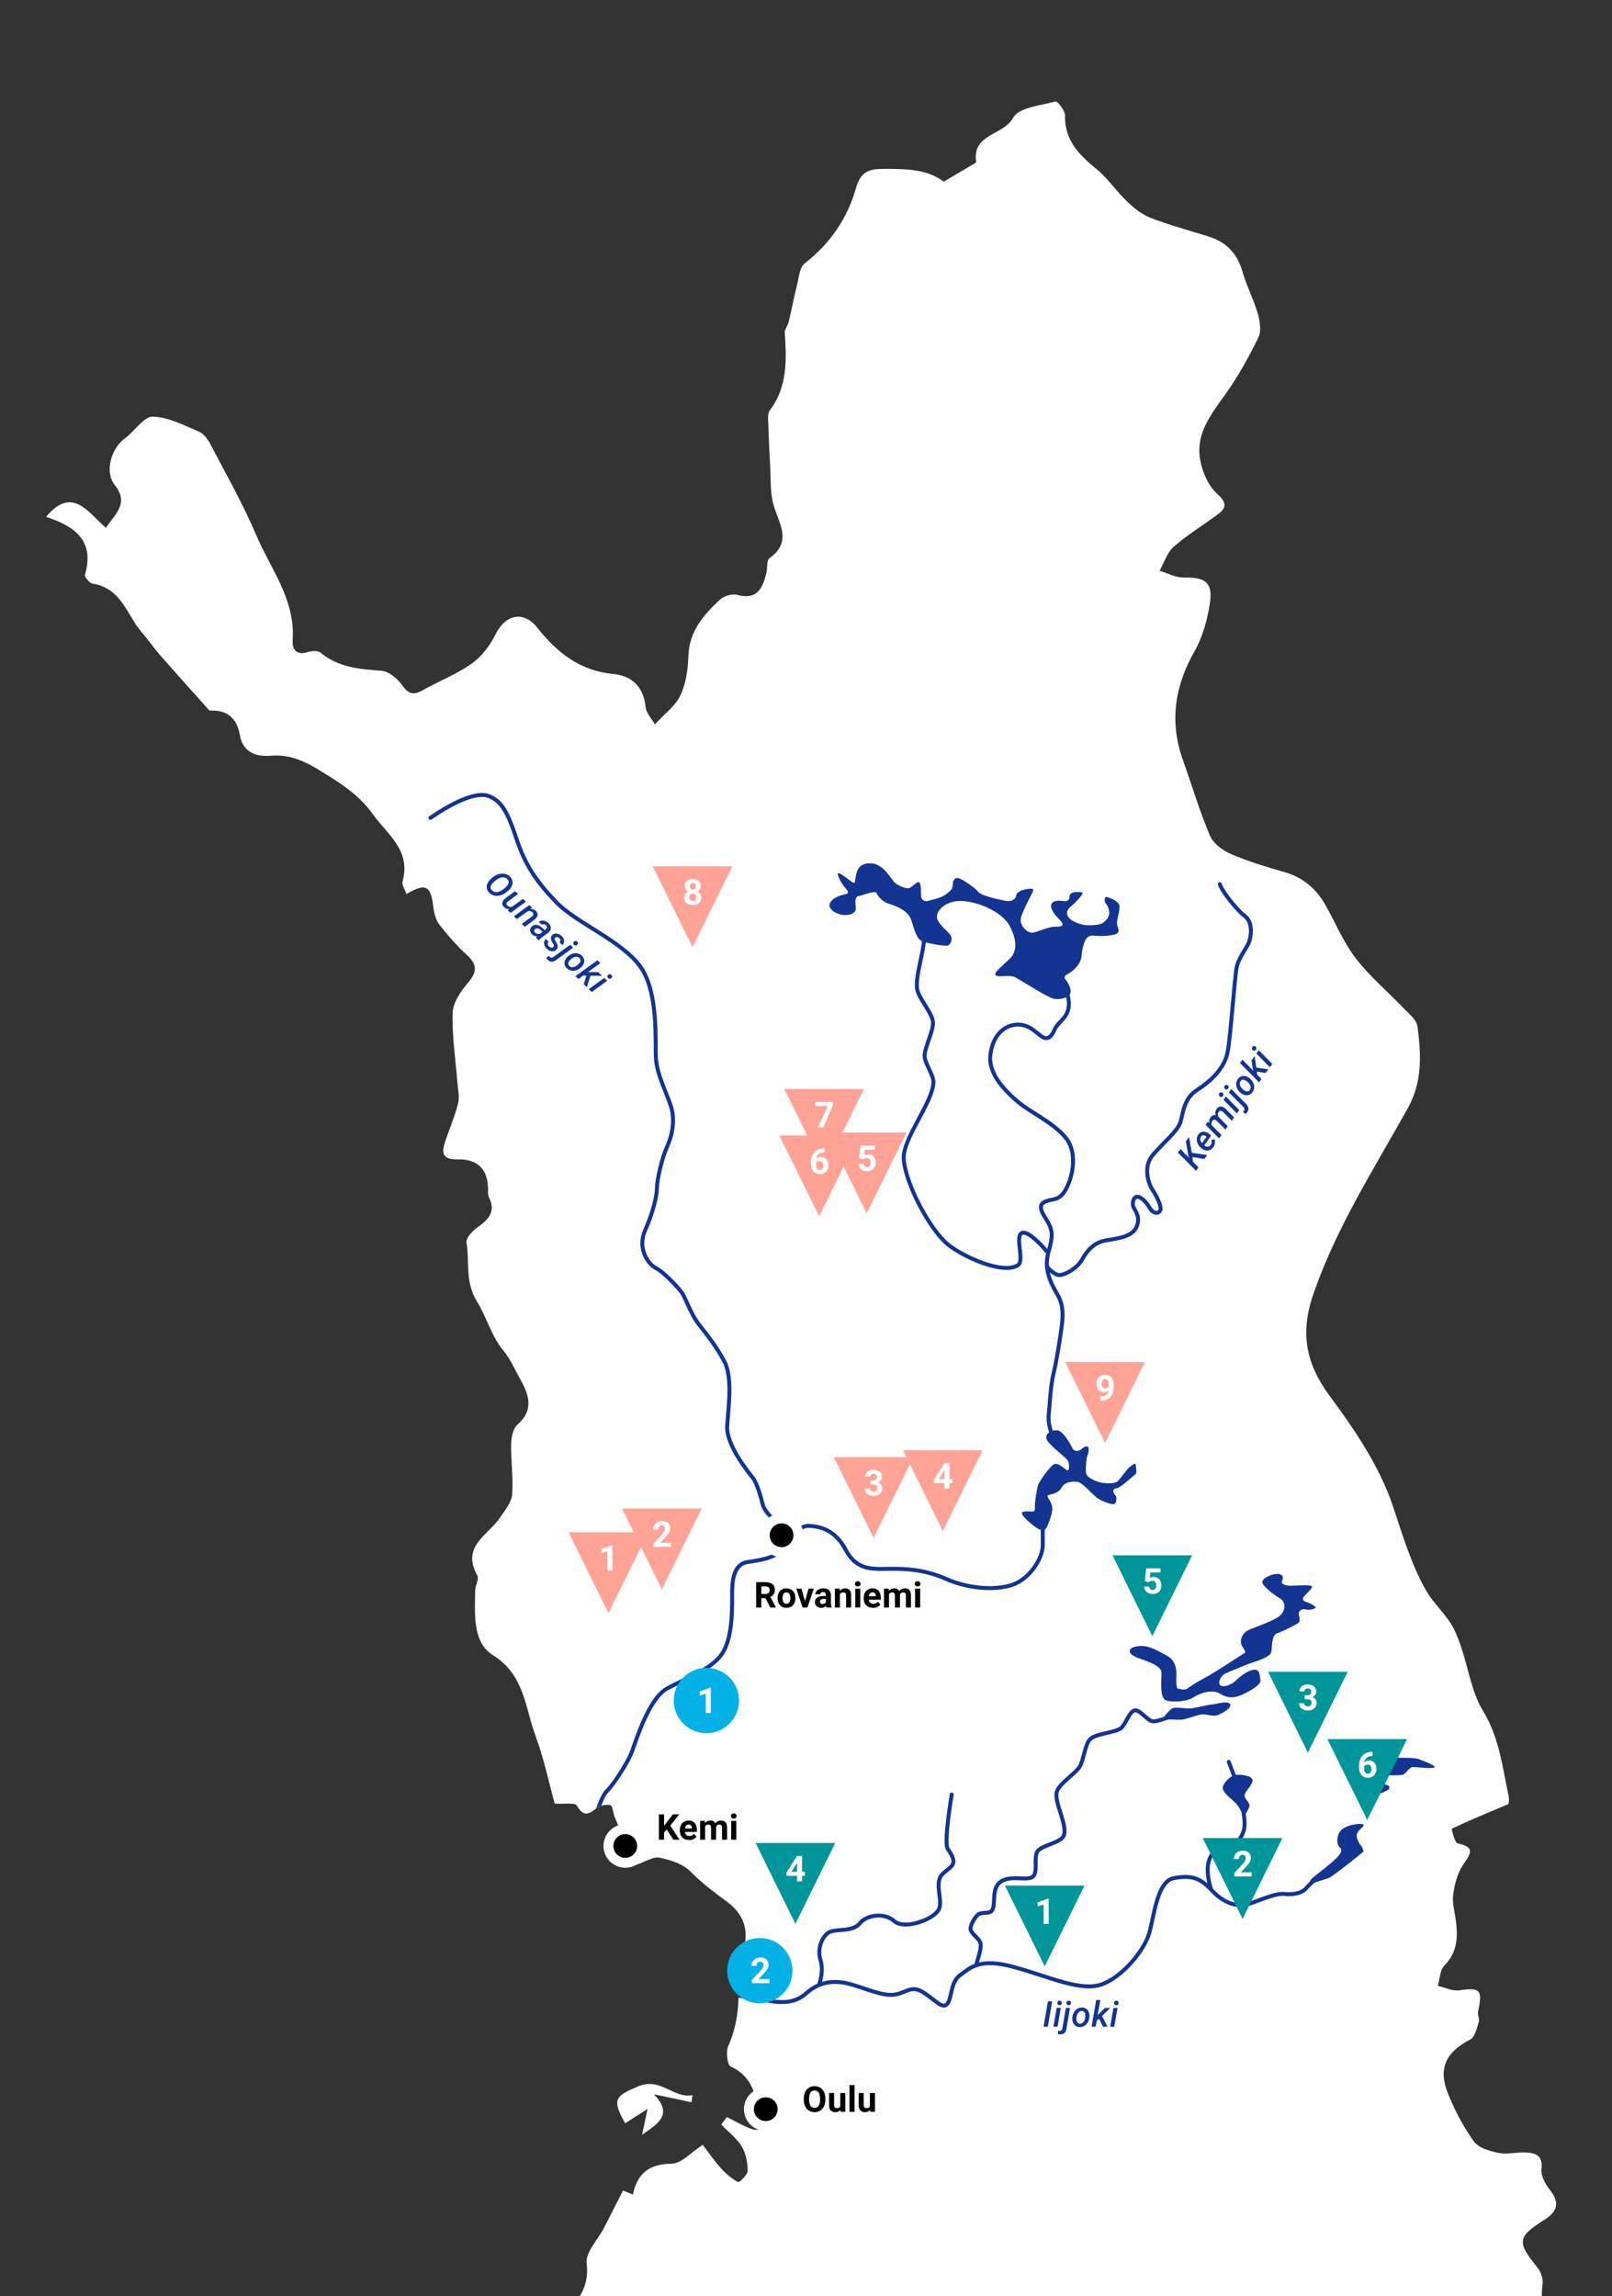 <?xml version="1.0" encoding="UTF-8"?> <svg xmlns="http://www.w3.org/2000/svg" xmlns:xlink="http://www.w3.org/1999/xlink" version="1.1" x="0px" y="0px" viewBox="0 0 500 712" style="enable-background:new 0 0 500 712;" xml:space="preserve"><rect x="0" y="0" width="500" height="712" fill="#333333" stroke="none"/> <style type="text/css"> .st0{display:none;} .st1{display:inline;opacity:0.2;} .st2{fill:none;stroke:#000000;stroke-width:0.9;stroke-miterlimit:10;stroke-dasharray:7.2;} .st3{fill:none;stroke:#000000;stroke-miterlimit:10;stroke-dasharray:7.2;} .st4{fill:#FFFFFF;} .st5{fill:#36C1EC;} .st6{fill:#04B1E7;} .st7{fill:#0385AD;} .st8{fill:#CCDFE1;} .st9{fill:#99BFC3;} .st10{fill:#669EA4;} .st11{fill:#337E86;} .st12{fill:#005E68;} .st13{fill:#00474E;} .st14{fill:#CDEFFA;} .st15{fill:#9BE0F5;} .st16{fill:#68D0F1;} .st17{fill:none;} .st18{fill:#009599;} .st19{fill:none;stroke:#04B1E7;stroke-width:5;stroke-miterlimit:10;} .st20{fill:none;stroke:#8332AC;stroke-width:5;stroke-miterlimit:10;} .st21{fill:#8332AC;} .st22{fill:#D2F4FF;} .st23{fill:#133491;} .st24{clip-path:url(#SVGID_00000169544098616106525040000004821754688817011861_);fill:none;stroke:#133491;stroke-width:1.227;stroke-linecap:round;stroke-miterlimit:10;} .st25{fill:#FFA397;} .st26{fill:none;stroke:#000000;stroke-width:1.227;stroke-miterlimit:10;} .st27{stroke:#000000;stroke-width:1.227;stroke-miterlimit:10;} .st28{stroke:#000000;stroke-width:1.227;stroke-linecap:round;stroke-miterlimit:10;} .st29{fill:none;stroke:#000000;stroke-width:1.227;stroke-linecap:round;stroke-miterlimit:10;} .st30{display:inline;fill:none;} .st31{display:inline;} </style> <g id="MALLI" class="st0"> <rect x="-32.05" y="-35.834" class="st1" width="553.105" height="758.202"></rect> </g> <g id="taulukkoväri"> </g> <g id="viivat"> </g> <g id="vuosikello"> </g> <g id="tekstit"> <g> <g> <path class="st4" d="M467.811,559.48c-6.494,2.732-12.051,5.028-17.48,7.595 c-0.138,0.065,0.866,4.366,1.794,4.565c5.634,1.212,3.978,3.256,1.702,6.636 c-1.767,2.625-2.678,6.083-3.092,9.284c-0.353,2.727,0.551,5.615,0.887,8.433 c0.594,4.974,0.333,9.554-3.606,13.514c-1.393,1.4-1.409,4.17-2.053,6.315 c2.229,0.504,4.558,1.694,6.669,1.386c6.478-0.945,7.305-0.171,5.83,6.553 c-0.23,1.05,0.516,2.348,0.2,3.336c-0.61,1.908-1.173,4.608-2.601,5.346 c-7.496,3.876-10.091,8.911-6.971,16.698c2.096,5.23,4.787,10.355,8.061,14.918 c1.445,2.013,4.897,3.014,7.621,3.56c2.698,0.541,5.635-0.252,8.452-0.124 c3.075,0.14,5.383,0.885,4.899,5.136c-0.233,2.048,1.178,4.669,2.587,6.439 c3.229,4.058,2.37,6.748-1.78,9.366c-8.392,5.293-8.448,6.871-1.979,14.834 c1.092,1.344,1.755,3.652,1.511,5.356c-0.91,6.334,0.625,9.706,6.643,11.45 c5.352,1.551,10.293,3.015,13.27,8.554c0.884,1.645,4.442,1.852,5.363,2.194 c2.151,6.155,5.139,11.372,5.511,16.768c0.331,4.801-1.215,10.434-3.77,14.563 c-3.677,5.943-8.57,10.9-10.413,18.16c-0.761,2.999-4.759,5.689-7.884,7.463 c-5.599,3.179-6.442,6.848-1.806,11.387 c7.72,7.558,15.056,15.565,23.281,22.524c3.849,3.257,9.503,4.303,14.134,6.741 c3.102,1.633,5.942,3.823,8.721,5.992c3.942,3.077,7.478,6.729,11.625,9.475 c5.995,3.971,11.992,7.474,12.455,15.906c0.108,1.965,2.138,4.626,3.991,5.555 c7.729,3.872,11.444,10.913,15.212,17.974c0.388,0.727,0.257,2.046-0.143,2.83 c-4.107,8.055-4.73,16.865-6.569,25.508 c-2.353,11.058-4.936,22.515-12.569,32.072 c-7.298,9.138-12.779,19.561-20.004,28.975 c-10.926,14.236-18.588,30.973-27.692,46.615 c-1.913,3.287-4.286,6.317-6.07,9.666 c-4.157,7.805-7.803,15.896-12.241,23.531 c-1.826,3.142-5.186,5.38-7.786,8.089c-1.51,1.574-3.333,3.05-4.268,4.94 c-7.966,16.114-17.973,30.435-32.049,42.087 c-6.051,5.009-12.561,10.951-13.152,21.038 c-7.939,0.255-10.823,7.418-15.161,12.811 c-10.337,12.85-20.495,25.845-31.134,39.297 c-0.356-0.21-1.584-0.934-2.83-1.669c-3.419,2.335-4.261,4.905,0.129,7.48 c-4.19,4.589-5.049,1.213-6.232-3.081c-1.814,2.606-2.932,4.213-4.297,6.176 c-1.289-0.578-3.059-1.371-5.227-2.342c-0.555,1.826-1.035,3.403-1.531,5.034 c-4.583-2.019-8.806-3.879-13.006-5.73c0.494-0.279,1.365-0.77,2.888-1.629 c-2.364-2.005-4.389-3.723-7.432-6.304c0,2.986,0,4.827,0,6.69 c-0.927,0.216-1.66,0.647-2.043,0.438c-6.269-3.437-7.565,1.152-9.075,5.511 c-0.776,2.238-1.673,4.434-3.855,6.122c0.935-3.546,1.869-7.093,2.804-10.639 c-0.819-0.325-1.638-0.65-2.456-0.974c-1.267,2.849-2.534,5.697-3.991,8.975 c-3.423-3.434-6.19-3.605-7.408,1.726c-0.045,0.197-0.108,0.547-0.188,0.555 c-1.405,0.131-3.806,0.731-4.063,0.234c-1.783-3.452-14.52,3.935-7.765-7.812 c1.436-2.498,1.944-5.52,2.974-8.265c0.588-1.569,1.367-3.067,2.08-4.643 c1.203,0.398,1.775,0.527,2.293,0.769c1.64,0.767,3.261,1.576,4.889,2.369 c-0.052-2.056,0.614-4.617-0.37-6.018c-0.876-1.247-3.832-2.019-5.414-1.529 c-1.934,0.599-4.414,2.468-4.874,4.249c-1.656,6.415-7.499,11.428-5.587,19.278 c0.54,2.218-3.647,5.587-6.204,9.184c-2.047-3.741-3.259-5.956-4.471-8.171 c-0.632,0.119-1.264,0.238-1.896,0.357c0.156,1.896,0.312,3.792,0.629,7.636 c-6.251-4.006-11.603-7.437-17.789-11.402c0.615,2.045,0.774,3.575,1.49,4.771 c2.263,3.782,4.929,7.334,7.016,11.204c0.694,1.288,0.11,3.265,0.11,5.245 c-4.715-4.571-8.357-8.102-13.024-12.626c1.393,7.362,2.491,13.162,3.861,20.401 c-2.782-2.972-4.497-5.222-6.644-6.93c-1.158-0.922-3.055-0.916-4.618-1.329 c0.678,1.355,1.274,2.761,2.068,4.045c0.388,0.626,1.145,1.023,3.026,2.618 c-2.615,0.349-4.78,1.149-5.198,0.605c-1.836-2.387-3.546-5.036-4.487-7.861 c-0.364-1.091,1.432-2.901,1.61-4.962c-3.567,1.798-7.765,2.313-8.902,7.299 c-1.2,5.265-3.933,7.246-9.893,5.224c-2.906-0.986-6.94,1.177-10.392,2.164 c-0.539,0.154-1.031,1.663-0.974,2.506c0.293,4.304,0.414,3.779-3.346,3.386 c-1.363-0.142-3.056,2.862-5.227,5.071c0.625,0.319-0.23,0.026-0.899-0.503 c-0.569-0.45-0.923-1.172-1.559-2.023c-5.441,8.029-7.586,5.562-7.711-2.408 c-3.834,3.24-7.367,6.226-11.268,9.523c-1.681-2.509-2.781-4.15-3.881-5.791 c-0.764,0.085-1.528,0.17-2.292,0.255c3.038,8.419,1.278,14.952-7.286,20.124 c0.799-3.02,1.315-4.976,2.344-8.866c-2.979,2.519-4.793,4.053-6.737,5.697 c-0.152-2.299-0.298-4.51-0.388-5.865c-6.635,1.951-12.509,3.687-18.39,5.402 c-3.274,0.955-7.85,0.836-9.594,3.006c-5.153,6.41-11.198,1.874-16.722,2.48 c-2.417,0.265-4.955-0.581-7.439-0.923c1.627-2.972,3.488-6.373,5.349-9.773 c-0.865-0.522-1.729-1.045-2.594-1.567c-3.208,4.919-6.274,9.938-9.682,14.714 c-1.765,2.473-4.123,4.526-6.239,6.744c-0.546,0.572-1.772,1.154-1.702,1.56 c1.438,8.247-4.616,6.078-8.786,6.311c-3.165,0.177-6.347,0.035-10.75,0.035 c1.505-1.33,2.24-2.276,3.206-2.783c3.913-2.052,7.91-3.944,11.845-5.956 c0.956-0.489,1.714-1.532,2.697-1.776c6.419-1.588,8.867-5.379,7.542-12.81 c-4.587,2.305-3,11.954-11.755,8.678c0.941-1.437,2.209-2.994,3.05-4.754 c1.055-2.21,1.759-4.588,2.615-6.893c-2.509,0.245-5.018,0.484-7.526,0.743 c-0.386,0.04-0.763,0.17-1.019,0.229c-4.345-3.693-9.037-6.953-12.765-11.084 c-2.846-3.153-3.247-7.431,0.034-11.068c1.899-2.105,4.485-3.772,5.808-6.163 c1.161-2.099,0.994-4.933,1.413-7.442c-2.247,0.67-4.874,0.818-6.663,2.118 c-3.873,2.814-7.03,6.687-11.071,9.164c-1.761,1.08-4.987-0.104-7.522-0.449 c-2.285-0.31-4.535-0.878-8.249-1.622c1.421-2.558,3.032-5.022,4.182-7.686 c0.703-1.63,0.699-3.565,1.012-5.363c-1.872,0.174-4.02-0.186-5.569,0.613 c-7.138,3.683-13.921,4.474-20.467-1.618c0-2.192,0-4.724,0-6.792 c-2.987-0.178-5.591-0.334-8.55-0.511c1.903-2.826,2.943-4.371,3.984-5.916 c-2.132-1.171-4.25-3.269-6.401-3.304c-3.499-0.057-7.021,1.235-10.989,2.051 c0.193-3.127,0.344-5.445,4.493-6.389c1.533-0.349,2.232-4.367,3.311-6.712 c-2.163-0.049-4.994-0.972-6.336,0.054c-2.123,1.622-3.289,4.525-4.78,6.935 c-0.967,1.564-1.793,3.215-2.682,4.827c-1.082-1.372-2.248-2.688-3.223-4.132 c-1.079-1.599-1.6-3.84-3.033-4.89c-5.607-4.11-7.154-9.927-7.977-16.326 c-0.479-3.72-1.827-7.326-2.327-11.045c-0.391-2.909-0.078-5.913-0.078-10.129 c-0.856-0.549-2.949-1.891-5.741-3.681c2.442-0.955,4.039-1.58,6.211-2.43 c-0.806-2.088-1.545-4.003-2.284-5.917c0.417-0.407,0.835-0.813,1.252-1.22 c2.204,2.312,4.409,4.625,6.613,6.937c0.484-0.182,0.968-0.365,1.452-0.547 c-0.536-1.539-0.878-3.185-1.652-4.593c-1.137-2.068-2.997-3.819-3.764-5.983 c-0.588-1.66,0.037-3.749,0.123-5.647c1.549,0.239,3.098,0.477,5.713,0.88 c0.626-6.761,1.245-13.455,1.901-20.55c4.02,1.438,5.912,0.962,5.332-3.637 c-0.763-6.047-0.788-12.187-1.162-18.836c0.62,0,2.643,0,6.696,0 c-3.286-3.338-5.478-5.565-8.696-8.835c3.706,0.53,5.911,0.845,8.668,1.239 c-2.213-3.683-4.138-6.885-6.062-10.088c0.539-0.413,1.078-0.826,1.617-1.239 c2.281,1.528,4.563,3.056,6.844,4.585c0.323-0.272,0.646-0.543,0.97-0.815 c-2.798-8.132-4.966-16.567-8.671-24.262c-1.733-3.599-2.858-5.074,1.264-6.033 c-1.018-3.455-1.523-6.836-2.989-9.729c-1.891-3.73-4.776-6.948-6.777-10.634 c-0.879-1.618-1.144-3.945-0.792-5.779c0.835-4.355,2.01-8.673,3.428-12.878 c0.865-2.564,2.436-4.889,3.368-6.696c-0.362-5.546,0.507-11.318-1.392-15.957 c-1.917-4.682-6.58-8.239-10.442-12.758 c0.58-5.847-4.957-13.78,5.754-19.3c-3.932-1.143-6.064-1.763-8.575-2.493 c-1.571-3.422-1.179-6.308,2.895-8.683c2.153-1.255,4.174-3.443,1.149-6.429 c-0.724-0.715-0.412-3.412,0.37-4.543c2.154-3.115,4.81-5.883,7.819-9.441 c4.722,2.442,6.028-0.316,7.237-6.474c0.646-3.29,4.849-6.091,2.704-10.451 c-0.961-1.954-2.315-3.715-3.518-5.605c2.781,0,5.228,0,8.944,0 c-0.626-0.702-0.282-0.246,0.131,0.135c1.69,1.558,3.339,3.178,5.178,4.539 c0.256,0.189,2.221-1.239,2.152-1.409c-0.834-2.037-1.544-4.304-2.976-5.885 c-5.106-5.636-6.548-11.655-3.498-17.944c7.015,8.399,11.417-3.86,18.154-1.973 c-0.127,4.789-1.325,10.236,5.03,12.673c1.026-3.479,2.057-6.976,3.171-10.751 c5.516,1.217,11.159,3.286,11.993-4.404c2.281-0.255,5.736-0.429,5.74-0.673 c0.066-3.285,0.238-6.793-0.849-9.799c-0.728-2.011-3.723-3.086-5.134-4.999 c-1.282-1.74-1.795-4.047-2.647-6.104c0.62-0.413,1.241-0.826,1.861-1.239 c1.352,1.339,2.574,2.86,4.101,3.956c1.078,0.774,2.571,0.97,3.878,1.424 c-0.288-1.353-0.26-2.899-0.941-4.012c-0.931-1.521-2.638-2.573-3.542-4.104 c-0.458-0.776,0.115-2.161,0.328-4.382c2.773,3.279,4.64,5.486,7.593,8.979 c0.472-4.356,0.179-7.298,1.174-9.709c2.315-5.607,5.165-11.004,8.007-16.376 c0.595-1.125,2.087-1.776,3.166-2.645c0.958,1.3,2.206,2.482,2.796,3.932 c0.635,1.562,0.654,3.374,0.942,5.077c0.681,0.283,1.361,0.566,2.042,0.85 c3.193-5.716,6.386-11.431,9.656-17.284c-0.541-1.193-1.137-2.508-1.734-3.822 c0.272-0.194,0.543-0.389,0.815-0.583c1.165,1.021,2.33,2.042,3.722,3.262 c0.707-9.654,11.116-14.218,18.992-15.925c2.806-0.609,3.923-0.923,2.737-4.382 c-1.264-3.687-1.089-7.867-1.659-12.851c3.14,0.914,4.743,1.636,6.402,1.802 c2.21,0.221,4.464,0.009,6.698-0.017c-0.331-2.22-0.661-4.439-1.125-7.551 c4.489-5.897,9.597-12.607,14.967-19.662c0.767,0.24,2.104,0.658,3.799,1.188 c-2.683-7.8,5.376-18.087,10.04-22.72 c5.546-5.509,13.158-10.025,11.899-20.339 c-0.417-3.418,3.5-7.357,5.413-11.069c1.881-3.652,3.733-7.318,5.881-11.533 c-0.022-0.009,1.301,0.541,3.057,1.271c1.327-6.466,4.952-9.528,12.002-9.578 c3.043-0.022,6.062-3.551,9.647-5.842c1.962,2.544,3.68,5.063,5.705,7.304 c1.509,1.669,3.304,3.182,5.254,4.248c0.33,0.18,3.009-2.267,3.001-3.489 c-0.018-2.57-0.567-5.459-1.883-7.615c-1.571-2.574-4.174-4.52-6.329-6.737 c0.578-0.778,1.156-1.555,1.734-2.333c2.261,1.14,4.482,2.372,6.801,3.375 c0.996,0.431,2.529,0.874,3.211,0.414c0.647-0.437,0.888-2.146,0.64-3.127 c-1.584-6.28-2.168-13.061-9.45-16.312c-1.059-0.473-1.553-4.693-0.738-6.451 c3.372-7.274,4.336-18.897,1.322-23.485c5.507-7.643,5.834-15.631-1.759-21.212 c-4.023-2.956-7.788-5.771-11.316-9.355c-2.312-2.35-6.193-3.59-9.583-4.278 c-1.973-0.4-4.366,1.271-7.571,2.345c-0.15-0.376-0.614-1.624-1.14-2.846 c-0.726-1.688-1.522-3.346-2.246-5.035c-1.023-2.389-2.04-4.781-2.995-7.197 c-0.479-1.212-0.607-3.382-1.262-3.534c-1.321-0.307-3.247,0.035-4.293,0.885 c-2.537,2.062-4.133,2.716-6.151-0.789c-0.563-0.979-3.826-0.404-6.865-0.611 c-1.698-6.129-3.305-13.889-6.023-21.239 c-3.233-8.742-3.35-18.701-13.172-24.823 c-6.318-3.938-5.575-12.775-5.468-20.039c0.023-1.569,1.272-3.557,0.669-4.629 c-5.139-9.142,3.501-12.576,7.152-18.097c1.465-2.215,3.456-4.603,3.645-7.033 c0.403-5.182-0.413-10.447-0.315-15.67c0.038-2.039,0.577-4.755,1.946-5.961 c5.252-4.63,3.581-9.289,0.849-14.165c-1.67-2.979-3.044-6.221-5.193-8.812 c-3.794-4.576-5.199-10.427-8.109-15.074c-3.905-6.235-2.33-12.367-3.337-18.46 c-0.219-1.326,1.725-3.472,3.189-4.52c3.404-2.438,6.109-4.82,3.78-9.462 c-0.337-0.672-0.295-1.578-0.286-2.374c0.074-6.068-3.065-9.583-9.429-9.418 c-4.931,0.128-5.004-2.158-3.831-5.647c1.309-3.896,2.967-7.696,3.964-11.666 c0.508-2.02-0.047-4.325-0.214-6.493c-0.553-7.217-1.695-14.448-1.472-21.638 c0.097-3.146,2.468-6.62,4.675-9.202c2.829-3.31,3.151-5.623-0.186-8.673 c-3.09-2.824-5.904-6.006-8.478-9.311c-1.14-1.464-1.764-3.58-1.979-5.472 c-0.768-6.778-2.33-7.717-8.349-4.18c-0.456-1.368-1.51-2.822-1.213-3.907 c2.66-9.708-4.626-14.424-9.318-20.965 c-4.309-6.008-10.001-9.528-15.776-13.099 c-4.624-2.859-9.499-5.431-15.68-4.926c-4.021,0.328-8.755-0.516-9.741-6.599 c-0.677-4.181-3.305-7.437-8.31-7.385c-0.402,0.004-0.981,0.077-1.183-0.147 c-5.024-5.571-10.033-11.156-14.987-16.79c-1.568-1.784-2.974-3.712-4.448-5.578 c-1.187-1.502-2.509-2.921-3.521-4.533c-3.303-5.264-5.84-11.222-13.154-12.312 c-0.96-0.143-2.587-2.084-2.393-2.752c3.005-10.327-2.815-14.98-12.084-17.976 c8.259-9.841,13.144-1.164,18.57,3.397c3.163-4.613,7.176-7.626,2.755-13.248 c-3.109-3.953-1.3-10.76,2.673-14.129c0.309-0.262,0.667-0.464,0.98-0.721 c2.747-2.261,5.554-6.464,8.216-6.373c4.814,0.165,9.622,2.701,14.258,4.658 c1.482,0.625,2.745,2.377,3.545,3.908c4.869,9.318,10.09,18.502,14.199,28.154 c4.507,10.588,12.249,20.128,11.297,32.702c-0.196,2.589,1.095,4.755,4.64,3.592 c1.228-0.403,3.192-0.503,4.043,0.2c5.544,4.579,12.041,5.107,18.819,5.585 c2.293,0.162,5.011,2.425,6.458,4.484c2.002,2.847,3.602,3.166,6.478,1.52 c4.979-2.85,10.474-4.912,15.11-8.208c3.089-2.197,5.697-5.649,7.396-9.094 c3.002-6.088,8.624-7.504,12.943-2.054c6.165,7.781,13.254,13.371,23.551,14.362 c5.905,0.568,9.411,4.022,10.066,10.305c0.195,1.873,1.885,3.589,2.86,5.325 c3.084-3.373,6.39-5.747,7.895-8.963c1.71-3.655,2.376-8.048,2.489-12.147 c0.212-7.689,4.672-12.775,9.727-17.521c1.234-1.159,3.783-1.981,5.337-1.55 c6.257,1.735,7.969-2.043,9.135-6.777c0.382-1.549,0.03-3.922,0.963-4.59 c7.009-5.013,3.141-10.376,1.366-16.15c-1.267-4.12-0.92-8.75-1.188-13.159 c-0.277-4.555-0.462-9.117-0.602-13.679c-0.03-0.966-0-2.181,0.531-2.878 c5.553-7.295,5.177-15.653,4.638-24.104c-0.067-1.054,0.931-2.134,1.2-3.259 c0.929-3.891,1.671-7.828,2.649-11.706c0.566-2.244,0.774-5.279,2.301-6.461 c7.944-6.146,13.309-14.023,15.976-23.486c1.449-5.143,4.206-5.857,8.853-5.84 c6.696,0.024,13.205,0.076,18.334,3.968c3.086-1.822,5.631-3.312,8.161-4.827 c0.688-0.412,1.957-0.999,1.903-1.334c-1.403-8.675,8.459-8.117,11.471-13.674 c1.725-3.182,8.502-3.786,13.144-5.03c0.595-0.159,2.954,2.843,2.924,4.35 c-0.153,7.648,4.309,12.136,9.692,16.538c3.597,2.942,6.27,6.987,9.659,10.222 c2.103,2.007,4.561,3.969,7.228,4.992c5.848,2.244,11.928,3.886,17.917,5.761 c5.443,1.703,8.902,5.147,10.507,10.77c1.27,4.453,3.483,8.636,4.771,13.085 c0.682,2.355,1.187,5.463,0.208,7.468c-2.992,6.126-6.347,12.164-10.305,17.704 c-4.315,6.04-9.025,11.936-7.834,19.73c0.595,3.89,2.447,8.4,5.258,10.935 c3.591,3.239,2.755,4.725-0.274,6.913c-4.418,3.191-9.105,6.075-13.162,9.671 c-2.033,1.802-2.926,4.89-4.334,7.396c2.533,0.745,5.082,2.166,7.594,2.104 c6.558-0.163,9.001,1.518,8.015,7.919c-0.785,5.094-2.198,10.419-4.721,14.852 c-6.206,10.905-7.878,21.94-3.643,33.82 c2.787,7.818,5.149,15.809,8.376,23.438c1.022,2.415,3.932,4.585,6.487,5.684 c5.375,2.311,11.034,4.019,16.674,5.636c5.842,1.675,9.929,5.258,12.812,10.441 c3.054,5.491,5.519,11.437,9.317,16.353c4.347,5.627,9.923,10.296,14.87,15.473 c1.614,1.689,3.933,3.529,4.203,5.532c1.164,8.641,1.595,17.18-2.991,25.404 c-10.436,18.716-22.017,36.766-29.181,57.298 c-4.308,12.349-2.568,21.779,5.087,32.106 c7.741,10.443,15.342,21.75,19.438,33.883 c3.013,8.926,5.59,17.917,10.231,26.124c2.05,3.626,5.259,6.578,7.57,10.082 c1.483,2.249,2.475,4.881,3.357,7.455c2.285,6.669,3.259,14.088,6.83,19.943 c5.099,8.36,6.021,17.491,7.96,26.521 C468.228,558.372,467.783,559.835,467.811,559.48z"></path> <path class="st4" d="M200.864,653.989c-2.789,1.785-4.855,3.106-6.95,4.447 c-4.277-7.51-2.978-8.453,3.924-11.396c7.108-3.031,11.009,3.836,16.965,2.69 c-0.112,0.729-0.224,1.457-0.336,2.185c-3.506-0.747-7.012-1.493-11.633-2.477 c5.795,6.11,1.791,8.83-3.684,12.56 C199.822,658.858,200.225,656.971,200.864,653.989z"></path> </g> <path class="st23" d="M425.003,545.442c-1.095,0.156-0.921,3.375,0,4.296 c0.921,0.921,9.206,0.921,10.126,0.614c0.921-0.307,1.943-2.271,2.966-2.363 c1.023-0.092,6.853,0.705,6.853,0c0-0.706-3.478-1.933-5.114-2.547 S427.151,545.135,425.003,545.442z"></path> <path class="st23" d="M428.379,553.42c-1.218,0.152-3.069,0.614-3.682,1.841 c-0.614,1.227,0.614,1.227,1.841,1.227c1.227,0,3.222-0.921,4.066-1.534 S430.834,553.114,428.379,553.42z"></path> <path class="st23" d="M421.628,567.536c0.921-0.921,2.455-1.995,0-1.918 c-2.455,0.077-5.217,0.997-6.137,2.532c-0.921,1.534-0.921,3.836,0,4.68 c0.921,0.844,0.614,1.458-0.307,2.685c-0.921,1.227-6.751,5.83-7.978,6.751 c-1.227,0.921-1.227,2.301,0,1.764c1.227-0.537,4.603-1.458,5.217-1.764 c2.049-1.267,8.907-6.693,10.531-8.132c0,0-0.405-1.381-0.712-1.688 c-0.307-0.307-1.074-1.381-1.381-2.608S421.628,567.536,421.628,567.536z"></path> <path class="st23" d="M387.26,515.984c2.762-0.921,6.751-2.148,7.058-3.682 s0-5.217,1.841-5.83c1.841-0.614,6.137-2.762,6.751-3.375 c0.614-0.614-0.307-2.608,0-3.145c0.307-0.537,0.921-1.151,2.148-0.844 s3.069-0.307,3.069-0.614c0-0.307-1.534-1.227-2.455-1.534 c-0.921-0.307-2.148-0.614-1.227-1.841c0.921-1.227,3.375-3.069,2.148-3.375 c-1.227-0.307-5.063,0-6.367,0s-3.145-0.46-2.532-1.611 c0.614-1.151,0-2.071-1.534-2.071c-1.534,0-5.83,1.534-4.296,3.375 c1.534,1.841,3.682,3.375,5.217,4.296c1.534,0.921,1.841,3.069,0.307,4.91 c-1.534,1.841-7.978,3.836-10.126,4.833c-2.148,0.997-2.762,3.452-2.148,4.68 c0.614,1.227,1.534,2.148,0.921,2.455c-0.614,0.307-9.819,6.444-12.274,7.671 s-4.603,2.762-5.523,3.375s-2.455,0-2.915,0c-0.46,0-0.46-2.148-0.46-3.069 c0-0.921,0.614-5.217-2.762-7.058c-3.375-1.841-5.83-3.375-8.899-3.069 c-3.069,0.307-3.682,1.841-1.534,3.069s8.592,2.455,8.592,5.217 s-0.614,7.978,1.534,8.592c2.148,0.614,6.444,0.307,8.285-0.921 c1.841-1.227,5.83-2.762,8.285-1.227c2.455,1.534,4.603,1.534,7.671,0 s5.217-3.069,4.91-4.296s0-3.375-2.148-3.069 c-2.148,0.307-4.603,2.455-5.523,3.375c-0.921,0.921-3.375,2.148-4.603,1.534 c-1.227-0.614,0-3.069,1.227-3.682S387.26,515.984,387.26,515.984z"></path> <path class="st23" d="M334.173,459.522c1.642,0.182,4.91,4.296,6.444,5.217 c1.534,0.921,4.603,2.148,5.217,1.534s0.614-2.148,0-2.762 s-0.921-1.841,0.46-1.995c1.381-0.153,4.756-3.529,5.677-4.143 s0.307-2.148,0.307-3.069c0-0.921-1.009,0-1.885,0.614s-3.024,3.989-3.945,4.603 c-0.921,0.614-3.989,0.614-5.83,0c-1.841-0.614-3.375-1.534-3.682-2.455 c-0.307-0.921,0-4.91,0.307-5.523c0.307-0.614,0.614-2.148,0.307-2.762 s-1.534,0-2.148,0.614s-2.148,0.921-2.762-0.307 c-0.614-1.227-2.762-5.217-4.603-5.523c-1.841-0.307-4.603,1.227-3.069,3.375 c1.534,2.148,6.137,5.217,6.444,6.444c0.307,1.227,0.307,3.069-0.614,2.455 c-0.921-0.614-2.455-2.148-3.682-1.841c-1.227,0.307-4.91,5.523-5.217,6.751 s-0.921,4.91-0.921,6.137c0,1.227,0.307,1.841-0.921,1.841 c-1.227,0-3.069-0.307-3.069,0.614s3.375,3.682,4.296,4.296 c0.921,0.614,2.762,1.841,3.682-0.614c0.921-2.455,1.841-4.603,1.227-6.444 s-2.148-2.762-0.614-3.069c1.534-0.307,3.069-0.921,3.682-2.148 C329.877,460.136,331.412,459.215,334.173,459.522z"></path> <path class="st23" d="M382.724,550.535c-1.232,0.385-3.441,2.538-3.465,3.829 c-0.033,1.796,3.585,4.036,4.625,5.5c0.567,0.798,1.999,3.365,1.999,3.365 s1.688-2.424,1.683-3.365c-0.004-0.838-1.523-2.144-1.531-2.982 c-0.013-1.391,2.849-3.663,2.451-4.996 C388.064,550.468,384.137,550.095,382.724,550.535z"></path> <path class="st23" d="M360.404,533.245c0,0,2.144-2.982,3.228-3.453 c1.29-0.56,4.223,0.128,5.623,0c1.684-0.154,4.967-1.073,6.651-1.227 c1.413-0.129,5.199-1.337,5.675,0c0.448,1.258-2.868,2.97-4.141,3.375 c-1.099,0.35-3.455-0.417-4.603-0.307c-1.574,0.151-4.549,1.408-6.117,1.611 c-0.685,0.089-2.765,0-2.765,0H360.404z"></path> <path class="st23" d="M308.704,302.104c0,1.302,4.296,0,6.137,0.921 c1.841,0.921,10.126,6.444,12.274,6.751s4.603-0.614,4.91-1.841 c0.307-1.227-0.614-2.762-0.921-3.375c-0.307-0.614-1.841-1.534,0-2.455 c1.841-0.921,3.989-3.069,4.296-5.217c0.307-2.148,0.614-7.058,3.682-6.751 c3.069,0.307,7.058,0,7.671-0.921c0.614-0.921-0.307-1.841-0.307-3.069 c0-1.227,1.342-4.756,0.518-5.907c-0.825-1.151-2.666-1.764-3.586-2.071 s-0.921,1.534-0.307,2.148c0.614,0.614,1.227,2.455,0.921,3.375 c-0.307,0.921-1.227,2.762-3.682,3.069s-4.603,0.307-7.058-0.921 c-2.455-1.227-3.069-3.069-1.227-4.603c1.841-1.534,3.375-3.375,3.682-3.989 c0.307-0.614-0.307-0.614-1.841-0.614c-1.534,0-2.148,0.614-2.148,1.534 c0,0.921-0.614,1.534-2.148,1.227s-4.296,0-3.375,2.455 c0.921,2.455,3.682,3.989,3.375,4.91c-0.307,0.921-2.148,0.307-4.296,0.921 c-2.148,0.614-3.375,1.227-4.91,1.534c-1.534,0.307-4.296-2.148-3.682-4.603 c0.614-2.455,3.222-7.058,3.606-7.978s0.384-1.227-1.764-0.921 s-3.375,1.227-3.375,2.148c0,0.921-1.534,1.841-3.069,1.534 c-1.534-0.307-7.671-1.534-8.592-2.762c-0.921-1.227-4.91-3.989-6.137-4.296 c-1.227-0.307-1.841,0.614-1.841,2.148c0,1.534-1.227,2.148-2.455,3.069 c-1.227,0.921-4.296,1.534-5.217,1.841s-2.148-0.307-2.148-1.534 c0-1.227,0-3.989-0.614-4.296s-2.148,1.534-3.069,1.841s-3.069-0.614-4.296-1.534 c-1.227-0.921-3.375-5.83-7.365-6.137c-3.989-0.307-4.603,2.455-4.91,3.989 c-0.307,1.534,0,2.762-1.534,1.534c-1.534-1.227-3.682-2.762-3.989-2.455 s0.614,2.455,1.841,3.989c1.227,1.534,1.841,2.148,0.614,2.455 s-3.989,0.921-4.91,2.762c-0.921,1.841,1.841,3.375,3.682,3.682 c1.841,0.307,4.296-0.307,4.296-1.841s-0.614-3.682,0.921-3.989 c1.534-0.307,5.217-1.841,5.523-0.921c0.307,0.921,1.841,2.762,3.989,3.375 c2.148,0.614,5.83,2.148,6.751,4.91c0.921,2.762,1.613,6.137,3.568,6.751 c1.955,0.614,6.865,1.534,7.785,1.227c0.921-0.307,1.534-1.841,0.921-3.069 c-0.614-1.227-4.296-3.682-4.296-5.83s2.762-4.91,7.365-4.91 c4.603,0,12.888,3.069,15.343,7.978s1.841,7.978,0,9.819 C311.466,299.036,308.704,301.184,308.704,302.104z"></path> <g> <defs> <path id="SVGID_1_" d="M26.355,178.242c-0.194,0.668,1.433,2.609,2.393,2.752 c7.314,1.089,9.851,7.048,13.154,12.312c1.012,1.613,2.335,3.031,3.521,4.533 c1.474,1.866,2.879,3.794,4.448,5.578c4.954,5.634,9.962,11.219,14.987,16.79 c0.202,0.224,0.781,0.151,1.183,0.147c5.005-0.052,7.632,3.204,8.31,7.385 c0.986,6.083,5.72,6.928,9.741,6.599c6.18-0.505,11.056,2.068,15.68,4.926 c5.775,3.571,11.467,7.091,15.776,13.099 c4.692,6.542,11.978,11.258,9.318,20.965 c-0.297,1.084,0.757,2.539,1.213,3.907c6.018-3.537,7.58-2.598,8.349,4.18 c0.214,1.893,0.838,4.008,1.979,5.472c2.574,3.306,5.388,6.488,8.478,9.311 c3.337,3.05,3.015,5.363,0.186,8.673c-2.207,2.582-4.578,6.056-4.675,9.202 c-0.222,7.19,0.92,14.421,1.472,21.638c0.166,2.169,0.721,4.473,0.214,6.493 c-0.997,3.97-2.655,7.77-3.964,11.666c-1.173,3.489-1.1,5.775,3.831,5.647 c6.364-0.165,9.503,3.35,9.429,9.418c-0.01,0.796-0.052,1.702,0.286,2.374 c2.329,4.642-0.376,7.024-3.78,9.462c-1.464,1.048-3.408,3.194-3.189,4.52 c1.007,6.094-0.567,12.226,3.337,18.46c2.911,4.647,4.315,10.499,8.109,15.074 c2.149,2.592,3.523,5.833,5.193,8.812c2.732,4.875,4.404,9.535-0.849,14.165 c-1.369,1.207-1.907,3.922-1.946,5.961c-0.098,5.223,0.718,10.488,0.315,15.67 c-0.189,2.431-2.18,4.818-3.645,7.033c-3.65,5.521-12.29,8.956-7.152,18.097 c0.603,1.072-0.646,3.06-0.669,4.629c-0.106,7.264-0.849,16.1,5.468,20.039 c9.822,6.123,9.939,16.081,13.172,24.823 c2.718,7.35,4.326,15.11,6.023,21.239c3.039,0.207,6.302-0.368,6.865,0.611 c2.017,3.504,3.613,2.851,6.151,0.789c1.046-0.85,2.971-1.192,4.293-0.885 c0.654,0.152,0.782,2.322,1.262,3.534c0.955,2.416,1.972,4.809,2.995,7.197 c0.724,1.689,1.519,3.348,2.246,5.035c0.526,1.222,0.99,2.47,1.14,2.846 c3.205-1.074,5.598-2.745,7.571-2.345c3.391,0.688,7.271,1.928,9.583,4.278 c3.527,3.584,7.293,6.399,11.316,9.355c7.593,5.58,7.266,13.568,1.759,21.212 c3.014,4.588,2.05,16.211-1.322,23.485c-0.004,0.008-0.007,0.017-0.01,0.025 h226.904c0.955-0.697,2.04-1.358,3.257-1.987 c1.427-0.738,1.991-3.439,2.601-5.346c0.316-0.988-0.43-2.287-0.2-3.336 c1.474-6.724,0.647-7.498-5.83-6.553c-2.111,0.308-4.44-0.881-6.669-1.386 c0.645-2.145,0.661-4.914,2.053-6.315c3.939-3.96,4.2-8.54,3.606-13.514 c-0.337-2.818-1.24-5.706-0.887-8.433c0.414-3.201,1.325-6.659,3.092-9.284 c2.276-3.38,3.932-5.424-1.701-6.636c-0.929-0.2-1.932-4.5-1.794-4.565 c5.429-2.567,10.986-4.863,17.48-7.595c-0.028,0.355,0.417-1.108,0.137-2.415 c-1.939-9.03-2.861-18.162-7.96-26.521 c-3.571-5.855-4.546-13.274-6.83-19.943c-0.882-2.574-1.874-5.206-3.357-7.455 c-2.31-3.504-5.519-6.456-7.569-10.082 c-4.641-8.208-7.218-17.198-10.231-26.124 c-4.096-12.133-11.697-23.44-19.438-33.883 c-7.655-10.327-9.395-19.757-5.087-32.106 c7.163-20.533,18.745-38.582,29.181-57.298 c4.586-8.225,4.156-16.763,2.991-25.404c-0.27-2.003-2.59-3.844-4.203-5.532 c-4.946-5.177-10.522-9.846-14.87-15.473 c-3.798-4.916-6.263-10.862-9.317-16.353 c-2.883-5.183-6.969-8.766-12.812-10.441 c-5.64-1.617-11.299-3.326-16.674-5.636 c-2.555-1.098-5.465-3.269-6.487-5.684 c-3.227-7.628-5.589-15.619-8.376-23.438 c-4.235-11.88-2.562-22.915,3.643-33.82c2.522-4.433,3.936-9.758,4.721-14.852 c0.987-6.401-1.457-8.082-8.015-7.919c-2.512,0.063-5.062-1.359-7.594-2.104 c1.409-2.506,2.302-5.594,4.334-7.396c4.057-3.596,8.745-6.48,13.162-9.671 c3.029-2.188,3.865-3.673,0.274-6.913c-2.811-2.536-4.664-7.045-5.258-10.935 c-1.191-7.793,3.519-13.689,7.834-19.73 c3.958-5.54,7.312-11.578,10.305-17.704c0.979-2.004,0.474-5.112-0.208-7.468 c-1.288-4.449-3.5-8.632-4.771-13.085 c-1.604-5.623-5.064-9.067-10.507-10.77 c-5.989-1.874-12.069-3.516-17.917-5.76 c-2.667-1.023-5.125-2.985-7.228-4.993c-3.389-3.235-6.061-7.28-9.659-10.222 c-5.383-4.403-9.845-8.89-9.692-16.538c0.03-1.507-2.329-4.509-2.924-4.35 c-4.642,1.244-11.419,1.848-13.144,5.03 c-3.012,5.557-12.873,4.999-11.47,13.674 c0.054,0.335-1.215,0.923-1.903,1.334c-2.53,1.515-5.075,3.005-8.161,4.827 c-5.129-3.892-11.638-3.945-18.334-3.968c-4.647-0.017-7.404,0.697-8.853,5.84 c-2.667,9.464-8.031,17.34-15.976,23.486c-1.528,1.182-1.735,4.217-2.301,6.461 c-0.978,3.878-1.72,7.815-2.649,11.706c-0.268,1.125-1.267,2.205-1.2,3.259 c0.539,8.451,0.915,16.809-4.638,24.104c-0.531,0.698-0.56,1.912-0.531,2.878 c0.14,4.562,0.325,9.123,0.602,13.679c0.268,4.409-0.079,9.039,1.188,13.159 c1.776,5.775,5.643,11.137-1.366,16.15c-0.934,0.668-0.582,3.04-0.963,4.589 c-1.167,4.734-2.878,8.512-9.135,6.777c-1.554-0.431-4.102,0.391-5.337,1.55 c-5.055,4.746-9.515,9.832-9.727,17.521 c-0.113,4.1-0.779,8.493-2.489,12.147c-1.505,3.216-4.811,5.59-7.895,8.963 c-0.975-1.735-2.664-3.452-2.86-5.325c-0.655-6.283-4.161-9.736-10.066-10.305 c-10.297-0.991-17.386-6.581-23.551-14.362 c-4.319-5.45-9.94-4.034-12.943,2.054c-1.699,3.445-4.307,6.897-7.396,9.094 c-4.636,3.296-10.132,5.358-15.11,8.208c-2.876,1.646-4.476,1.327-6.478-1.52 c-1.448-2.059-4.165-4.322-6.458-4.484c-6.777-0.478-13.275-1.007-18.819-5.585 c-0.851-0.703-2.815-0.603-4.043-0.2c-3.545,1.163-4.836-1.003-4.64-3.592 c0.952-12.574-6.79-22.114-11.297-32.702 c-4.108-9.652-9.329-18.836-14.199-28.154c-0.8-1.531-2.063-3.283-3.545-3.908 c-4.637-1.957-9.444-4.493-14.258-4.658c-2.662-0.091-5.47,4.111-8.216,6.373 c-0.313,0.257-0.671,0.459-0.98,0.721c-3.973,3.37-5.782,10.176-2.673,14.129 c4.421,5.623,0.408,8.636-2.755,13.249 c-5.425-4.56-10.311-13.238-18.57-3.397 C23.54,163.262,29.36,167.914,26.355,178.242z"></path> </defs> <clipPath id="SVGID_00000021088838506773152170000006448546856302970268_"> <use xlink:href="#SVGID_1_" style="overflow:visible;"></use> </clipPath> <path style="clip-path:url(#SVGID_00000021088838506773152170000006448546856302970268_);fill:none;stroke:#133491;stroke-width:1.227;stroke-linecap:round;stroke-miterlimit:10;" d=" M224.012,618.167c0,0,9.206,1.227,13.809,2.148 c4.603,0.921,8.781,0.921,12.216-2.148c3.434-3.069,7.116-3.989,11.412-3.375 c4.296,0.614,10.587,3.836,14.883,3.836c4.296,0,5.909-3.326,9.859-0.896 s6.098,5.498,7.632,3.657c1.534-1.841,0.921-6.751,3.989-8.899 c3.069-2.148,5.83-5.523,16.877-2.455s20.559,7.616,27.003,5.342 s13.195-10.559,14.729-15.775c1.534-5.217,2.455-16.263,7.671-17.184 s7.978-0.307,11.661,3.682c3.682,3.989,7.978,5.523,11.661,4.296 c3.682-1.227,8.285-3.375,11.047-3.069c2.762,0.307,5.523-0.307,6.751-1.841 c1.227-1.534,4.603-4.296,6.444-5.217"></path> <path style="clip-path:url(#SVGID_00000021088838506773152170000006448546856302970268_);fill:none;stroke:#133491;stroke-width:1.227;stroke-linecap:round;stroke-miterlimit:10;" d=" M182.893,570.298c0,0,2.762-12.274,5.217-14.729s6.751-9.206,7.978-12.581 c1.227-3.375,5.217-16.263,10.74-19.332c5.523-3.069,13.809-5.83,17.184-10.893 c3.375-5.063,3.069-14.883,3.069-18.565s0.307-9.206,4.91-9.819 c4.603-0.614,7.978-1.534,9.206-2.762c1.227-1.227,5.523-8.592,9.666-8.439 s8.439,1.688,11.507,7.518s7.671,5.83,11.354,5.83s11.354-0.614,19.639,3.069 c8.285,3.682,18.105,3.682,22.707,0.921c4.603-2.762,7.365-7.978,7.365-11.354 c0-3.375,0-8.132,0-8.132"></path> <path style="clip-path:url(#SVGID_00000021088838506773152170000006448546856302970268_);fill:none;stroke:#133491;stroke-width:1.227;stroke-linecap:round;stroke-miterlimit:10;" d=" M326.809,446.02c0,0-1.841-3.682-1.534-7.058 c0.307-3.375,0.614-9.513,1.534-13.195c0.921-3.682,2.148-11.661,2.455-14.115 c0.307-2.455,0.921-6.444-1.227-10.126c-2.148-3.682-4.365-7.978-2.796-13.348 c1.569-5.37,0.955-6.904,0.034-8.745c-0.921-1.841-3.989-5.336-1.381-6.657 c2.608-1.321,4.449-0.094,6.597-3.776c2.148-3.682,3.989-11.507,0-16.263 c-3.989-4.756-10.74-7.671-14.729-11.047c-3.989-3.375-9.206-8.592-8.592-14.422 s3.989-9.206,7.978-9.513c3.989-0.307,6.137,2.455,7.978,3.682 c1.841,1.227,3.069,0,3.989-2.148c0.921-2.148,3.069-3.069,3.989-5.523 c0.921-2.455,0.307-5.523-1.227-8.285"></path> <path style="clip-path:url(#SVGID_00000021088838506773152170000006448546856302970268_);fill:none;stroke:#133491;stroke-width:1.227;stroke-linecap:round;stroke-miterlimit:10;" d=" M324.754,392.818c0,0,2.362,2.878,4.203,2.571 c1.841-0.307,5.217-2.148,6.751-4.91c1.534-2.762,3.682-5.217,7.365-5.83 s8.072-1.125,9.406-4.091c1.334-2.966-0.2-4.807-0.814-6.035 c-0.614-1.227-0.213-3.069,0.814-3.375s2.868,1.227,4.096,3.375 c1.227,2.148,3.069,1.841,3.375,0.614c0.307-1.227-1.227-4.296-2.455-6.137 c-1.227-1.841-3.069-7.058,0-10.74c3.069-3.682,7.671-7.365,8.592-10.126 s0.921-7.365,5.217-10.126s8.592-6.751,9.513-11.967 c0.921-5.217,2.148-23.014,2.762-26.083c0.614-3.069,3.375-6.137,3.989-8.285 c0.614-2.148,0.921-5.83-1.534-7.671c-2.455-1.841-7.058-7.671-7.671-9.819"></path> <path style="clip-path:url(#SVGID_00000021088838506773152170000006448546856302970268_);fill:none;stroke:#133491;stroke-width:1.227;stroke-linecap:round;stroke-miterlimit:10;" d=" M133.489,253.621c6.751-4.603,14.115-8.285,18.105-6.751s5.83,4.91,8.592,13.195 s6.137,13.195,12.274,19.639c6.137,6.444,20.253,11.967,26.083,19.946 s4.603,23.628,4.91,28.538c0.307,4.91,3.069,10.126,4.603,14.729 c1.534,4.603,0.307,9.513-1.227,12.888c-1.534,3.375-3.069,10.126-3.069,12.581 s-1.227,7.671-3.682,13.195c-2.455,5.523,0.921,10.433,3.375,11.661 c2.455,1.227,7.365,6.444,8.285,7.978c0.921,1.534,2.762,6.444,4.603,8.899 s5.523,6.751,8.285,11.967s1.227,14.422,0.921,20.253 c-0.307,5.83,6.751,14.422,7.978,15.957c1.227,1.534,2.455,5.83,3.069,8.285 c0.614,2.455,4.296,5.523,4.296,5.523l4.646,4.121"></path> <path style="clip-path:url(#SVGID_00000021088838506773152170000006448546856302970268_);fill:none;stroke:#133491;stroke-width:1.227;stroke-linecap:round;stroke-miterlimit:10;" d=" M381.123,546.363c0,0,2.279,5.691,2.762,7.671 c0.825,3.384,2.942,10.505,1.841,13.809c-2.148,6.444-7.891,4.924-9.634,7.039 c-1.738,2.108-2.043,5.916-0.5,10.792"></path> <path style="clip-path:url(#SVGID_00000021088838506773152170000006448546856302970268_);fill:none;stroke:#133491;stroke-width:1.227;stroke-linecap:round;stroke-miterlimit:10;" d=" M302.874,609.269c0.307-1.841,1.655-4.869,1.227-6.751 c-0.293-1.287-2.983-2.979-3.069-4.296c-0.085-1.301,1.42-3.81,2.455-4.603 c0.812-0.622,3.256-0.207,3.989-0.921c1.582-1.54,0-6.137,2.22-8.548 c2.926-3.178,8.857-0.627,10.668-2.192c1.707-1.475,0.117-6.223,1.534-7.978 c1.447-1.792,6.987-2.524,7.978-4.603c1.471-3.085-2.817-10.15-2.148-13.502 c0.529-2.65,5.793-5.755,7.196-8.064c1.182-1.944,1.61-6.916,3.237-8.507 c1.804-1.764,7.467-1.898,9.513-3.375c1.418-1.024,2.575-5.209,4.296-5.523 c1.592-0.291,3.918,3.171,5.523,3.375c1.83,0.233,7.058-2.148,7.058-2.148"></path> <path style="clip-path:url(#SVGID_00000021088838506773152170000006448546856302970268_);fill:none;stroke:#133491;stroke-width:1.227;stroke-linecap:round;stroke-miterlimit:10;" d=" M286.611,291.057c0,3.949-2.768,11.75-2.148,15.65 c0.441,2.779,4.613,7.329,4.91,10.126c0.288,2.709-2.555,7.862-2.589,10.587 c-0.027,2.145,2.79,5.987,2.743,8.132c-0.141,6.368-9.541,17.397-9.206,23.759 c0.392,7.457,7.904,21.802,13.655,26.566c4.374,3.623,17.037,9.559,21.787,6.444 c2.101-1.377-1.08-8.981,1.227-9.973c2.187-0.941,7.662,5.658,7.662,5.658"></path> <path style="clip-path:url(#SVGID_00000021088838506773152170000006448546856302970268_);fill:none;stroke:#133491;stroke-width:1.227;stroke-linecap:round;stroke-miterlimit:10;" d=" M295.203,556.489c0,0-2.551,14.951-1.227,16.877 c3.375,4.91,1.362,5.063-1.534,7.671s0.145,8.228-1.227,11.047 c-1.564,3.212-10.74,6.444-13.809,3.682s-8.592-1.999-10.74,0.688 c-2.148,2.687-7.187,1.632-9.389,2.687c-2.037,0.976-3.946,4.91-2.802,8.592 c1.144,3.682-0.39,7.671-0.39,7.671"></path> </g> <g> <circle class="st4" cx="242.423" cy="476.092" r="6.751"></circle> <circle cx="242.423" cy="476.092" r="3.682"></circle> </g> <g> <circle class="st4" cx="237.513" cy="654.07" r="6.751"></circle> <circle cx="237.513" cy="654.07" r="3.682"></circle> </g> <g> <circle class="st4" cx="193.94" cy="572.446" r="6.751"></circle> <circle cx="193.94" cy="572.446" r="3.682"></circle> </g> <g> <path d="M237.439,495.617h-1.289v2.875h-1.618v-7.854h2.918 c0.928,0,1.644,0.207,2.147,0.62c0.503,0.414,0.755,0.998,0.755,1.753 c0,0.536-0.116,0.982-0.348,1.341c-0.232,0.357-0.584,0.643-1.055,0.854 l1.699,3.21v0.075h-1.737L237.439,495.617z M236.15,494.307h1.306 c0.406,0,0.721-0.104,0.943-0.311c0.224-0.206,0.335-0.491,0.335-0.854 c0-0.37-0.105-0.662-0.315-0.874c-0.211-0.212-0.533-0.318-0.969-0.318h-1.3 V494.307z"></path> <path d="M241.177,495.521c0-0.579,0.111-1.096,0.334-1.549s0.544-0.804,0.963-1.052 s0.905-0.372,1.459-0.372c0.787,0,1.431,0.241,1.929,0.723 c0.498,0.482,0.775,1.137,0.833,1.964l0.011,0.399c0,0.895-0.25,1.613-0.75,2.154 s-1.17,0.812-2.012,0.812s-1.513-0.27-2.015-0.809s-0.752-1.273-0.752-2.201 V495.521z M242.735,495.631c0,0.555,0.104,0.979,0.312,1.272 c0.209,0.293,0.507,0.44,0.896,0.44c0.378,0,0.673-0.146,0.885-0.436 s0.318-0.753,0.318-1.391c0-0.544-0.106-0.966-0.318-1.265 s-0.511-0.448-0.896-0.448c-0.381,0-0.676,0.148-0.885,0.446 C242.84,494.548,242.735,495.008,242.735,495.631z"></path> <path d="M249.699,496.588l1.084-3.932h1.629l-1.969,5.836h-1.488l-1.969-5.836h1.629 L249.699,496.588z"></path> <path d="M256.379,498.492c-0.071-0.141-0.124-0.314-0.156-0.523 c-0.378,0.421-0.868,0.631-1.473,0.631c-0.571,0-1.045-0.165-1.421-0.496 c-0.376-0.33-0.563-0.748-0.563-1.251c0-0.618,0.229-1.093,0.688-1.424 c0.458-0.331,1.121-0.498,1.987-0.502h0.718v-0.334 c0-0.271-0.069-0.486-0.208-0.647c-0.139-0.162-0.356-0.243-0.655-0.243 c-0.263,0-0.469,0.063-0.617,0.189c-0.149,0.125-0.225,0.298-0.225,0.518h-1.559 c0-0.338,0.104-0.651,0.313-0.938c0.208-0.288,0.503-0.514,0.884-0.678 c0.382-0.163,0.81-0.245,1.284-0.245c0.719,0,1.29,0.181,1.713,0.542 c0.422,0.361,0.634,0.87,0.634,1.524v2.529 c0.003,0.554,0.08,0.973,0.231,1.257v0.092H256.379z M255.09,497.408 c0.23,0,0.442-0.052,0.637-0.154s0.338-0.239,0.432-0.412v-1.004h-0.583 c-0.78,0-1.195,0.271-1.246,0.81l-0.005,0.092 c0,0.194,0.068,0.354,0.205,0.479C254.666,497.345,254.853,497.408,255.09,497.408 z"></path> <path d="M260.427,492.656l0.049,0.674c0.417-0.521,0.977-0.782,1.678-0.782 c0.618,0,1.079,0.182,1.381,0.545s0.456,0.906,0.464,1.629v3.771h-1.559v-3.732 c0-0.331-0.072-0.571-0.216-0.721c-0.145-0.148-0.384-0.224-0.718-0.224 c-0.438,0-0.768,0.188-0.987,0.562v4.115h-1.559v-5.836H260.427z"></path> <path d="M265.186,491.146c0-0.233,0.078-0.426,0.234-0.577 c0.157-0.151,0.37-0.227,0.64-0.227c0.266,0,0.479,0.075,0.637,0.227 s0.237,0.344,0.237,0.577c0,0.237-0.08,0.432-0.24,0.583 c-0.16,0.15-0.371,0.227-0.634,0.227s-0.474-0.076-0.634-0.227 C265.266,491.577,265.186,491.383,265.186,491.146z M266.842,498.492h-1.564v-5.836 h1.564V498.492z"></path> <path d="M270.789,498.6c-0.856,0-1.553-0.262-2.091-0.787 c-0.537-0.525-0.806-1.225-0.806-2.099v-0.15c0-0.586,0.113-1.11,0.34-1.572 s0.547-0.818,0.963-1.068c0.415-0.25,0.889-0.375,1.421-0.375 c0.798,0,1.427,0.252,1.885,0.755c0.459,0.504,0.688,1.218,0.688,2.142v0.637 h-3.717c0.051,0.381,0.202,0.687,0.456,0.917 c0.253,0.23,0.574,0.346,0.963,0.346c0.601,0,1.069-0.218,1.407-0.653 l0.767,0.857c-0.234,0.331-0.551,0.589-0.949,0.774 C271.717,498.508,271.274,498.6,270.789,498.6z M270.61,493.805 c-0.309,0-0.56,0.104-0.752,0.314s-0.315,0.509-0.369,0.899h2.168v-0.125 c-0.007-0.347-0.101-0.614-0.28-0.805 C271.197,493.899,270.941,493.805,270.61,493.805z"></path> <path d="M275.65,492.656l0.049,0.652c0.413-0.507,0.973-0.761,1.677-0.761 c0.752,0,1.268,0.297,1.549,0.891c0.409-0.594,0.994-0.891,1.753-0.891 c0.633,0,1.104,0.185,1.413,0.553c0.31,0.369,0.464,0.924,0.464,1.664v3.728 h-1.564v-3.722c0-0.331-0.064-0.573-0.194-0.726 c-0.129-0.153-0.357-0.229-0.685-0.229c-0.468,0-0.791,0.224-0.971,0.669 l0.005,4.008h-1.559v-3.717c0-0.338-0.066-0.582-0.2-0.733 c-0.133-0.15-0.359-0.227-0.679-0.227c-0.442,0-0.763,0.184-0.961,0.551v4.126 h-1.559v-5.836H275.65z"></path> <path d="M283.749,491.146c0-0.233,0.078-0.426,0.234-0.577 c0.157-0.151,0.37-0.227,0.64-0.227c0.266,0,0.479,0.075,0.637,0.227 s0.237,0.344,0.237,0.577c0,0.237-0.08,0.432-0.24,0.583 c-0.16,0.15-0.371,0.227-0.634,0.227s-0.474-0.076-0.634-0.227 C283.829,491.577,283.749,491.383,283.749,491.146z M285.405,498.492h-1.564v-5.836 h1.564V498.492z"></path> </g> <g> <path d="M206.826,567.348l-0.842,0.906v2.244h-1.618v-7.854h1.618v3.56l0.712-0.976 l2.001-2.584h1.991l-2.789,3.49l2.869,4.363h-1.926L206.826,567.348z"></path> <path d="M213.755,570.606c-0.856,0-1.553-0.262-2.091-0.787 c-0.537-0.525-0.806-1.225-0.806-2.099v-0.15c0-0.586,0.113-1.11,0.34-1.572 s0.547-0.818,0.963-1.068c0.415-0.25,0.889-0.375,1.421-0.375 c0.798,0,1.427,0.252,1.885,0.755c0.459,0.504,0.688,1.218,0.688,2.142v0.637 h-3.717c0.051,0.381,0.202,0.687,0.456,0.917 c0.253,0.23,0.574,0.346,0.963,0.346c0.601,0,1.069-0.218,1.407-0.653 l0.767,0.857c-0.234,0.331-0.551,0.589-0.949,0.774 C214.683,570.514,214.24,570.606,213.755,570.606z M213.576,565.811 c-0.309,0-0.56,0.104-0.752,0.314s-0.315,0.509-0.369,0.899h2.168v-0.125 c-0.007-0.347-0.101-0.614-0.28-0.805 C214.163,565.905,213.907,565.811,213.576,565.811z"></path> <path d="M218.616,564.662l0.049,0.652c0.413-0.507,0.973-0.761,1.677-0.761 c0.752,0,1.268,0.297,1.549,0.891c0.409-0.594,0.994-0.891,1.753-0.891 c0.633,0,1.104,0.185,1.413,0.553c0.31,0.369,0.464,0.924,0.464,1.664v3.728 h-1.564v-3.722c0-0.331-0.064-0.573-0.194-0.726 c-0.129-0.153-0.357-0.229-0.685-0.229c-0.468,0-0.791,0.224-0.971,0.669 l0.005,4.008h-1.559v-3.717c0-0.338-0.066-0.582-0.2-0.733 c-0.133-0.15-0.359-0.227-0.679-0.227c-0.442,0-0.763,0.184-0.961,0.551v4.126 h-1.559v-5.836H218.616z"></path> <path d="M226.715,563.151c0-0.233,0.078-0.426,0.234-0.577 c0.157-0.151,0.37-0.227,0.64-0.227c0.266,0,0.479,0.075,0.637,0.227 s0.237,0.344,0.237,0.577c0,0.237-0.08,0.432-0.24,0.583 c-0.16,0.15-0.371,0.227-0.634,0.227s-0.474-0.076-0.634-0.227 C226.795,563.583,226.715,563.389,226.715,563.151z M228.371,570.498h-1.564v-5.836 h1.564V570.498z"></path> </g> <g> <path class="st23" d="M325,628.495h-1.327l1.364-7.854h1.327L325,628.495z"></path> <path class="st23" d="M328.017,628.495h-1.278l1.015-5.836h1.278L328.017,628.495z M327.936,621.165c0-0.198,0.065-0.367,0.194-0.508 c0.13-0.14,0.304-0.214,0.523-0.221c0.209-0.007,0.382,0.057,0.521,0.191 s0.208,0.3,0.208,0.493c0,0.205-0.067,0.374-0.202,0.508 c-0.136,0.133-0.307,0.203-0.516,0.21c-0.205,0.008-0.378-0.055-0.518-0.186 C328.006,621.522,327.936,621.358,327.936,621.165z"></path> <path class="st23" d="M331.884,622.659l-1.073,6.349 c-0.079,0.604-0.288,1.066-0.626,1.389s-0.778,0.479-1.321,0.472 c-0.23-0.007-0.473-0.041-0.729-0.103l0.108-1.035 c0.165,0.039,0.316,0.06,0.453,0.06c0.456,0,0.731-0.269,0.825-0.804 l1.084-6.327H331.884z M330.762,621.165c0-0.209,0.064-0.381,0.194-0.516 s0.302-0.206,0.518-0.213c0.209-0.007,0.383,0.055,0.521,0.187 c0.139,0.131,0.208,0.297,0.208,0.498c0,0.205-0.067,0.374-0.202,0.508 c-0.135,0.133-0.307,0.203-0.516,0.21c-0.216,0-0.39-0.063-0.522-0.191 C330.828,621.52,330.762,621.358,330.762,621.165z"></path> <path class="st23" d="M332.629,625.556c0.062-0.572,0.229-1.092,0.505-1.56 c0.274-0.467,0.628-0.828,1.06-1.084c0.432-0.255,0.91-0.375,1.435-0.361 c0.5,0.008,0.932,0.141,1.295,0.399s0.628,0.613,0.796,1.062 c0.167,0.449,0.226,0.949,0.175,1.5c-0.058,0.618-0.226,1.165-0.504,1.64 c-0.279,0.475-0.635,0.839-1.068,1.092c-0.434,0.254-0.914,0.373-1.443,0.358 c-0.496-0.007-0.925-0.139-1.286-0.396c-0.361-0.257-0.627-0.609-0.796-1.057 c-0.169-0.448-0.229-0.941-0.183-1.48L332.629,625.556z M333.886,626.294 c0.019,0.378,0.118,0.681,0.3,0.909s0.434,0.348,0.758,0.358 c0.438,0.011,0.807-0.158,1.103-0.507c0.297-0.349,0.483-0.825,0.559-1.429 l0.032-0.529c0-0.46-0.092-0.821-0.275-1.084 c-0.183-0.263-0.449-0.401-0.798-0.415c-0.547-0.015-0.979,0.253-1.295,0.804 c-0.19,0.334-0.311,0.719-0.361,1.154 C333.879,625.857,333.871,626.104,333.886,626.294z"></path> <path class="st23" d="M340.896,626.003l-0.723,0.642l-0.318,1.851h-1.278l1.435-8.285 h1.278l-0.819,4.703l0.447-0.464l1.855-1.79h1.635l-2.59,2.491l1.705,3.345 h-1.387L340.896,626.003z"></path> <path class="st23" d="M345.617,628.495h-1.278l1.015-5.836h1.278L345.617,628.495z M345.536,621.165c0-0.198,0.065-0.367,0.194-0.508 c0.13-0.14,0.304-0.214,0.523-0.221c0.209-0.007,0.382,0.057,0.521,0.191 s0.208,0.3,0.208,0.493c0,0.205-0.067,0.374-0.202,0.508 c-0.136,0.133-0.307,0.203-0.516,0.21c-0.205,0.008-0.378-0.055-0.518-0.186 C345.606,621.522,345.536,621.358,345.536,621.165z"></path> </g> <g> <path class="st23" d="M369.852,358.817l0.179,1.452l1.71,1.729l-0.773,1.085 l-5.604-5.669l0.772-1.085l2.574,2.608l-0.221-1.171l-0.669-3.801l0.989-1.389 l0.857,4.902l4.791,0.705l-0.864,1.213L369.852,358.817z"></path> <path class="st23" d="M376.287,355.8c-0.302,0.407-0.661,0.69-1.076,0.852 c-0.415,0.162-0.847,0.191-1.297,0.09c-0.449-0.101-0.873-0.32-1.272-0.658 l-0.171-0.141c-0.445-0.397-0.779-0.849-1-1.353 c-0.221-0.505-0.311-0.999-0.265-1.483c0.045-0.484,0.216-0.924,0.511-1.318 c0.435-0.587,0.974-0.876,1.617-0.865c0.642,0.01,1.283,0.298,1.925,0.865 l0.413,0.387l-2.132,2.991c0.358,0.295,0.716,0.436,1.074,0.421 c0.357-0.015,0.651-0.177,0.88-0.484c0.334-0.438,0.432-0.99,0.298-1.656 l0.929-0.133c0.143,0.402,0.177,0.822,0.102,1.259 C376.747,355.007,376.569,355.418,376.287,355.8z M372.527,352.451 c-0.41,0.538-0.314,1.229,0.286,2.072l1.41-1.97l-0.08-0.083 c-0.12-0.117-0.251-0.212-0.393-0.287c-0.231-0.115-0.453-0.151-0.667-0.104 C372.869,352.125,372.685,352.25,372.527,352.451z"></path> <path class="st23" d="M374.652,347.842l0.44,0.453c-0.125-0.68,0.012-1.289,0.413-1.825 c0.217-0.295,0.465-0.494,0.735-0.598c0.273-0.104,0.544-0.113,0.81-0.03 c-0.186-0.793-0.069-1.47,0.349-2.029c0.341-0.455,0.745-0.686,1.209-0.691 c0.468-0.005,0.955,0.215,1.466,0.663l2.713,2.709l-0.741,1.041l-2.719-2.719 c-0.118-0.106-0.236-0.192-0.354-0.259c-0.376-0.197-0.706-0.105-0.99,0.274 c-0.318,0.422-0.325,0.93-0.02,1.523l0.089,0.082l2.778,2.802l-0.745,1.046 l-2.705-2.71c-0.115-0.104-0.232-0.189-0.349-0.254 c-0.388-0.206-0.724-0.119-1.009,0.261c-0.282,0.386-0.341,0.835-0.171,1.348 l3.02,3.06l-0.742,1.041l-4.167-4.208L374.652,347.842z"></path> <path class="st23" d="M378.379,340.048c-0.161-0.114-0.262-0.265-0.302-0.452 c-0.039-0.187,0.004-0.371,0.124-0.555c0.115-0.175,0.269-0.277,0.458-0.312 c0.19-0.034,0.364,0.004,0.523,0.117c0.167,0.119,0.265,0.271,0.295,0.459 c0.03,0.187-0.014,0.367-0.128,0.541c-0.112,0.172-0.264,0.276-0.451,0.314 S378.536,340.16,378.379,340.048z M384.396,344.236l-0.742,1.041l-4.164-4.213 l0.741-1.041L384.396,344.236z"></path> <path class="st23" d="M380.019,337.747c-0.17-0.121-0.273-0.273-0.308-0.456 c-0.035-0.186,0.008-0.365,0.127-0.546c0.115-0.175,0.267-0.279,0.453-0.317 c0.188-0.035,0.363,0.005,0.527,0.121c0.168,0.119,0.265,0.271,0.295,0.459 s-0.013,0.368-0.127,0.542c-0.125,0.175-0.279,0.28-0.46,0.315 C380.346,337.899,380.176,337.859,380.019,337.747z M381.886,337.701l4.548,4.558 c0.445,0.415,0.701,0.854,0.769,1.316c0.064,0.461-0.062,0.911-0.384,1.35 c-0.14,0.183-0.308,0.36-0.505,0.533l-0.782-0.689 c0.129-0.111,0.233-0.223,0.312-0.334c0.266-0.372,0.207-0.751-0.177-1.139 l-4.522-4.554L381.886,337.701z"></path> <path class="st23" d="M384.677,338.774c-0.43-0.382-0.755-0.82-0.976-1.315 c-0.223-0.496-0.312-0.993-0.268-1.492c0.041-0.5,0.22-0.959,0.537-1.378 c0.295-0.404,0.654-0.679,1.077-0.823c0.421-0.145,0.863-0.156,1.326-0.031 c0.463,0.124,0.903,0.367,1.323,0.728c0.469,0.405,0.816,0.859,1.042,1.361 c0.225,0.503,0.316,1.005,0.271,1.505c-0.046,0.499-0.227,0.961-0.546,1.382 c-0.293,0.401-0.649,0.674-1.069,0.818c-0.418,0.146-0.859,0.157-1.321,0.034 c-0.463-0.121-0.901-0.357-1.312-0.71L384.677,338.774z M386.008,338.18 c0.319,0.205,0.624,0.3,0.915,0.283c0.292-0.015,0.535-0.151,0.73-0.409 c0.265-0.351,0.339-0.748,0.229-1.192c-0.112-0.444-0.393-0.872-0.841-1.283 l-0.411-0.334c-0.376-0.268-0.724-0.402-1.043-0.405 c-0.32-0.002-0.587,0.134-0.802,0.409c-0.329,0.438-0.361,0.944-0.096,1.521 c0.16,0.349,0.404,0.67,0.729,0.964 C385.649,337.933,385.846,338.081,386.008,338.18z"></path> <path class="st23" d="M389.839,332.302l0.104,0.962l1.322,1.332l-0.742,1.041 l-5.915-5.977l0.742-1.042l3.354,3.397l-0.118-0.633l-0.381-2.551l0.948-1.331 l0.527,3.556l3.713,0.552l-0.805,1.129L389.839,332.302z"></path> <path class="st23" d="M388.592,325.715c-0.161-0.115-0.261-0.266-0.301-0.453 c-0.039-0.187,0.003-0.371,0.123-0.555c0.115-0.174,0.27-0.277,0.459-0.312 c0.189-0.034,0.363,0.004,0.522,0.117c0.167,0.119,0.265,0.271,0.295,0.459 c0.03,0.187-0.013,0.367-0.127,0.541c-0.113,0.172-0.264,0.276-0.452,0.314 C388.924,325.864,388.749,325.826,388.592,325.715z M394.608,329.902l-0.741,1.041 l-4.165-4.213l0.742-1.041L394.608,329.902z"></path> </g> <g> <path class="st23" d="M151.732,276.826c-0.357-0.363-0.595-0.764-0.709-1.201 s-0.093-0.89,0.062-1.358c0.154-0.469,0.42-0.915,0.792-1.34 c0.296-0.34,0.691-0.688,1.186-1.045c0.495-0.356,1.013-0.616,1.552-0.781 s1.053-0.229,1.541-0.19c0.803,0.068,1.49,0.393,2.066,0.973 c0.547,0.552,0.803,1.176,0.771,1.873c-0.033,0.695-0.343,1.376-0.932,2.043 c-0.295,0.334-0.682,0.673-1.158,1.014c-0.476,0.342-0.972,0.6-1.487,0.772 c-0.517,0.172-1.021,0.245-1.513,0.218 C153.056,277.76,152.331,277.434,151.732,276.826z M156.452,275.496l0.434-0.375 c0.289-0.267,0.517-0.551,0.685-0.852c0.167-0.301,0.235-0.589,0.204-0.862 c-0.032-0.275-0.161-0.529-0.389-0.767c-0.315-0.326-0.69-0.514-1.131-0.565 c-0.439-0.052-0.929,0.045-1.468,0.288c-0.541,0.242-1.113,0.647-1.718,1.219 c-0.484,0.447-0.773,0.888-0.866,1.324c-0.094,0.436,0.024,0.824,0.354,1.165 c0.434,0.447,0.965,0.638,1.593,0.572c0.629-0.066,1.296-0.371,1.999-0.915 L156.452,275.496z"></path> <path class="st23" d="M157.961,281.932c-0.646,0.028-1.201-0.194-1.668-0.668 c-0.266-0.268-0.426-0.555-0.479-0.858c-0.055-0.303-0.007-0.606,0.142-0.911 c0.149-0.305,0.39-0.598,0.726-0.879l3.085-2.267l0.915,0.891l-3.101,2.274 c-0.103,0.086-0.194,0.178-0.273,0.276c-0.286,0.344-0.287,0.667-0.003,0.968 c0.391,0.409,0.875,0.566,1.455,0.468l3.453-2.496l0.915,0.892l-4.792,3.48 l-0.858-0.835L157.961,281.932z"></path> <path class="st23" d="M165.059,281.492l-0.57,0.401 c0.734-0.038,1.33,0.176,1.789,0.643c0.385,0.389,0.538,0.811,0.463,1.267 c-0.077,0.454-0.377,0.902-0.899,1.341l-3.082,2.262l-0.917-0.892l3.098-2.269 c0.121-0.1,0.223-0.2,0.306-0.306c0.265-0.34,0.234-0.675-0.091-1.006 c-0.343-0.344-0.814-0.469-1.417-0.378l-3.422,2.473l-0.916-0.891l4.793-3.48 L165.059,281.492z"></path> <path class="st23" d="M166.222,290.775c0.07-0.133,0.185-0.275,0.341-0.429 c-0.657-0.013-1.182-0.22-1.572-0.619c-0.357-0.357-0.545-0.768-0.562-1.229 c-0.017-0.46,0.153-0.857,0.51-1.193c0.45-0.42,0.978-0.581,1.585-0.482 c0.605,0.099,1.213,0.443,1.822,1.036l0.588,0.587l0.332-0.233 c0.114-0.086,0.205-0.18,0.275-0.282c0.219-0.329,0.174-0.651-0.135-0.967 c-0.191-0.196-0.412-0.314-0.662-0.354c-0.25-0.039-0.477,0.012-0.682,0.154 l-0.922-0.883c0.269-0.24,0.58-0.377,0.935-0.411 c0.354-0.035,0.72,0.026,1.098,0.184c0.379,0.157,0.718,0.387,1.017,0.688 c0.447,0.455,0.669,0.938,0.667,1.45c-0.003,0.513-0.229,0.958-0.682,1.336 l-2.229,1.646l-0.369,0.317c-0.154,0.146-0.279,0.313-0.373,0.502l-0.072,0.065 L166.222,290.775z M165.934,289.185c0.188,0.193,0.41,0.323,0.667,0.391 c0.257,0.065,0.515,0.08,0.776,0.044l0.914-0.653l-0.433-0.429 c-0.346-0.337-0.685-0.541-1.017-0.61c-0.333-0.07-0.624-0.006-0.873,0.193 c-0.188,0.152-0.283,0.325-0.283,0.518 C165.686,288.831,165.77,289.015,165.934,289.185z"></path> <path class="st23" d="M171.574,293.725c0.291-0.212,0.299-0.55,0.02-1.015 c-0.278-0.465-0.455-0.791-0.536-0.983c-0.31-0.744-0.231-1.339,0.239-1.785 c0.38-0.363,0.854-0.509,1.421-0.436c0.568,0.074,1.078,0.336,1.532,0.787 c0.439,0.438,0.68,0.914,0.721,1.431s-0.135,0.972-0.524,1.364l-0.905-0.889 c0.192-0.189,0.287-0.391,0.283-0.607c-0.005-0.219-0.101-0.424-0.289-0.616 c-0.204-0.199-0.428-0.319-0.671-0.36s-0.455,0.009-0.636,0.149 c-0.266,0.199-0.258,0.522,0.019,0.97c0.276,0.446,0.466,0.796,0.565,1.043 c0.292,0.722,0.196,1.311-0.284,1.771c-0.272,0.252-0.584,0.398-0.937,0.438 c-0.354,0.04-0.716-0.019-1.088-0.177c-0.372-0.16-0.707-0.391-1.003-0.694 c-0.452-0.448-0.7-0.949-0.748-1.503c-0.046-0.551,0.131-1.029,0.532-1.432 l0.881,0.865c-0.213,0.229-0.311,0.465-0.295,0.706s0.135,0.473,0.355,0.692 c0.228,0.221,0.462,0.357,0.705,0.411 C171.175,293.909,171.389,293.865,171.574,293.725z"></path> <path class="st23" d="M177.77,293.869l-5.197,3.801 c-0.479,0.377-0.95,0.564-1.416,0.56c-0.467-0.005-0.894-0.2-1.277-0.583 c-0.16-0.167-0.31-0.36-0.451-0.583l0.8-0.667 c0.092,0.145,0.186,0.264,0.284,0.359c0.327,0.318,0.711,0.318,1.152,0 l5.188-3.778L177.77,293.869z M178.007,292.015 c0.146-0.149,0.312-0.228,0.499-0.232c0.188-0.007,0.359,0.062,0.52,0.208 c0.154,0.139,0.235,0.305,0.244,0.495c0.007,0.191-0.06,0.357-0.2,0.502 c-0.144,0.147-0.309,0.223-0.498,0.224s-0.361-0.067-0.517-0.209 c-0.153-0.149-0.234-0.318-0.242-0.502 C177.807,292.316,177.871,292.154,178.007,292.015z"></path> <path class="st23" d="M176.283,296.464c0.442-0.367,0.925-0.623,1.448-0.766 c0.522-0.144,1.029-0.155,1.517-0.037c0.486,0.116,0.912,0.364,1.279,0.74 c0.354,0.354,0.569,0.75,0.649,1.189c0.08,0.438,0.022,0.878-0.171,1.315 c-0.193,0.439-0.5,0.839-0.92,1.197c-0.472,0.404-0.975,0.678-1.506,0.824 c-0.529,0.145-1.039,0.158-1.527,0.037c-0.487-0.12-0.914-0.37-1.284-0.749 c-0.351-0.351-0.565-0.744-0.644-1.181c-0.08-0.437-0.025-0.873,0.165-1.313 c0.192-0.438,0.491-0.835,0.902-1.189L176.283,296.464z M176.668,297.87 c-0.251,0.282-0.391,0.568-0.42,0.858c-0.028,0.291,0.069,0.554,0.294,0.786 c0.307,0.314,0.688,0.449,1.144,0.405c0.456-0.042,0.921-0.254,1.396-0.634 l0.394-0.356c0.321-0.329,0.507-0.652,0.56-0.969 c0.051-0.316-0.043-0.601-0.284-0.854c-0.382-0.392-0.878-0.5-1.488-0.327 c-0.369,0.108-0.724,0.299-1.063,0.575 C176.967,297.551,176.791,297.724,176.668,297.87z"></path> <path class="st23" d="M181.897,302.551l-0.967-0.045l-1.52,1.104l-0.915-0.891l6.807-4.938 l0.916,0.891l-3.868,2.8l0.646-0.02l2.578,0.011l1.171,1.139l-3.594-0.02 l-1.111,3.586l-0.992-0.966L181.897,302.551z"></path> <path class="st23" d="M183.541,307.629l-0.915-0.891l4.797-3.477l0.915,0.891 L183.541,307.629z M188.596,302.319c0.139-0.142,0.303-0.218,0.492-0.229 c0.191-0.011,0.368,0.06,0.529,0.206c0.156,0.141,0.235,0.308,0.24,0.501 c0.005,0.192-0.06,0.359-0.195,0.498c-0.143,0.147-0.31,0.221-0.499,0.222 c-0.189,0.002-0.361-0.068-0.515-0.207c-0.152-0.138-0.233-0.303-0.242-0.496 C188.398,302.624,188.461,302.459,188.596,302.319z"></path> </g> <g> <path d="M256.001,651.136c0,0.773-0.137,1.451-0.41,2.034 c-0.273,0.582-0.664,1.031-1.173,1.348s-1.093,0.475-1.75,0.475 c-0.651,0-1.232-0.156-1.742-0.469c-0.511-0.312-0.906-0.76-1.188-1.341 c-0.28-0.58-0.422-1.248-0.426-2.004v-0.388c0-0.773,0.14-1.454,0.418-2.042 s0.673-1.039,1.182-1.354s1.09-0.473,1.745-0.473 c0.654,0,1.235,0.158,1.744,0.473s0.903,0.766,1.182,1.354 s0.418,1.267,0.418,2.036V651.136z M254.361,650.78 c0-0.824-0.147-1.449-0.442-1.877c-0.295-0.429-0.716-0.643-1.262-0.643 c-0.544,0-0.963,0.212-1.257,0.634c-0.295,0.423-0.444,1.042-0.448,1.858v0.383 c0,0.802,0.147,1.424,0.442,1.866s0.719,0.664,1.273,0.664 c0.543,0,0.96-0.213,1.251-0.64c0.291-0.426,0.438-1.047,0.442-1.863V650.78z "></path> <path d="M260.689,654.291c-0.385,0.468-0.917,0.701-1.597,0.701 c-0.625,0-1.103-0.18-1.432-0.539s-0.497-0.887-0.505-1.58v-3.824h1.56v3.774 c0,0.608,0.276,0.913,0.83,0.913c0.529,0,0.892-0.184,1.09-0.552v-4.136 h1.564v5.836h-1.468L260.689,654.291z"></path> <path d="M265.06,654.885h-1.564v-8.285h1.564V654.885z"></path> <path d="M269.875,654.291c-0.385,0.468-0.917,0.701-1.597,0.701 c-0.625,0-1.103-0.18-1.432-0.539s-0.497-0.887-0.505-1.58v-3.824h1.56v3.774 c0,0.608,0.276,0.913,0.83,0.913c0.529,0,0.892-0.184,1.09-0.552v-4.136 h1.564v5.836h-1.468L269.875,654.291z"></path> </g> <g> <polygon class="st18" points="357.416,507.379 345.071,482.312 369.769,482.312 "></polygon> <g> <path class="st4" d="M355.094,490.335l0.453-3.991h4.401v1.3h-3.123l-0.193,1.688 c0.37-0.198,0.764-0.297,1.181-0.297c0.748,0,1.334,0.232,1.759,0.696 c0.424,0.464,0.637,1.112,0.637,1.947c0,0.507-0.107,0.961-0.321,1.361 c-0.214,0.401-0.521,0.712-0.92,0.934c-0.399,0.221-0.87,0.331-1.413,0.331 c-0.475,0-0.915-0.096-1.321-0.288s-0.728-0.463-0.963-0.812 s-0.36-0.746-0.375-1.192h1.543c0.032,0.327,0.146,0.582,0.342,0.764 c0.196,0.182,0.452,0.272,0.769,0.272c0.353,0,0.624-0.127,0.815-0.381 c0.19-0.253,0.285-0.612,0.285-1.076c0-0.445-0.109-0.787-0.329-1.024 c-0.219-0.237-0.53-0.356-0.933-0.356c-0.371,0-0.671,0.098-0.901,0.291 l-0.15,0.141L355.094,490.335z"></path> </g> </g> <g> <polygon class="st18" points="405.668,543.506 393.322,518.439 418.021,518.439 "></polygon> <g> <path class="st4" d="M404.697,525.706h0.83c0.396,0,0.688-0.099,0.88-0.297 c0.19-0.197,0.285-0.46,0.285-0.787c0-0.316-0.094-0.563-0.283-0.739 c-0.188-0.176-0.448-0.265-0.779-0.265c-0.298,0-0.548,0.082-0.749,0.246 c-0.202,0.163-0.303,0.376-0.303,0.639h-1.559 c0-0.41,0.11-0.777,0.332-1.103c0.221-0.326,0.53-0.58,0.928-0.764 c0.396-0.184,0.835-0.275,1.313-0.275c0.83,0,1.481,0.199,1.952,0.597 s0.707,0.944,0.707,1.643c0,0.359-0.11,0.69-0.329,0.992 c-0.22,0.302-0.507,0.534-0.863,0.695c0.442,0.159,0.772,0.396,0.99,0.713 c0.217,0.316,0.326,0.69,0.326,1.121c0,0.698-0.255,1.257-0.764,1.678 s-1.182,0.631-2.02,0.631c-0.784,0-1.426-0.206-1.924-0.62 c-0.498-0.413-0.747-0.96-0.747-1.64h1.56c0,0.295,0.11,0.536,0.331,0.723 c0.222,0.188,0.494,0.281,0.817,0.281c0.37,0,0.661-0.099,0.871-0.295 c0.211-0.195,0.315-0.455,0.315-0.779c0-0.783-0.431-1.176-1.294-1.176h-0.825 V525.706z"></path> </g> </g> <g> <polygon class="st18" points="424.079,564.372 411.734,539.305 436.432,539.305 "></polygon> <g> <path class="st4" d="M425.751,543.255v1.284h-0.15 c-0.705,0.011-1.272,0.193-1.702,0.55s-0.688,0.851-0.774,1.483 c0.417-0.425,0.944-0.637,1.581-0.637c0.683,0,1.226,0.245,1.629,0.733 c0.402,0.489,0.604,1.133,0.604,1.932c0,0.511-0.11,0.973-0.331,1.386 c-0.222,0.414-0.534,0.735-0.938,0.966c-0.405,0.23-0.862,0.345-1.373,0.345 c-0.827,0-1.495-0.287-2.004-0.862s-0.764-1.344-0.764-2.304v-0.561 c0-0.853,0.161-1.604,0.483-2.258c0.321-0.652,0.783-1.157,1.386-1.516 c0.603-0.357,1.301-0.538,2.096-0.542H425.751z M424.23,547.192 c-0.252,0-0.48,0.065-0.686,0.196c-0.205,0.132-0.355,0.305-0.453,0.52v0.474 c0,0.521,0.103,0.928,0.308,1.22c0.205,0.293,0.492,0.439,0.863,0.439 c0.334,0,0.604-0.133,0.812-0.396s0.311-0.605,0.311-1.025 c0-0.427-0.104-0.771-0.313-1.033 C424.863,547.323,424.582,547.192,424.23,547.192z"></path> </g> </g> <g> <polygon class="st18" points="385.415,595.058 373.069,569.991 397.768,569.991 "></polygon> <g> <path class="st4" d="M388.24,581.876h-5.383v-1.068l2.54-2.707 c0.349-0.382,0.607-0.714,0.774-0.998s0.251-0.554,0.251-0.81 c0-0.349-0.088-0.623-0.265-0.822c-0.176-0.199-0.428-0.3-0.755-0.3 c-0.353,0-0.63,0.122-0.833,0.364c-0.204,0.243-0.306,0.562-0.306,0.958h-1.563 c0-0.479,0.113-0.915,0.342-1.312c0.229-0.396,0.552-0.705,0.969-0.93 s0.89-0.338,1.418-0.338c0.81,0,1.438,0.194,1.886,0.583 c0.447,0.389,0.672,0.937,0.672,1.646c0,0.388-0.102,0.783-0.303,1.187 c-0.201,0.402-0.546,0.872-1.035,1.407l-1.785,1.883h3.376V581.876z"></path> </g> </g> <g> <polygon class="st18" points="324.044,609.787 311.698,584.72 336.396,584.72 "></polygon> <g> <path class="st4" d="M325.272,596.606h-1.559v-6.009l-1.861,0.577v-1.268l3.253-1.165 h0.167V596.606z"></path> </g> </g> <g> <polygon class="st18" points="246.716,596.592 234.37,571.525 259.068,571.525 "></polygon> <g> <path class="st4" d="M248.773,580.452h0.891v1.257h-0.891v1.699h-1.559v-1.699h-3.22 l-0.07-0.981l3.274-5.173h1.574V580.452z M245.478,580.452h1.736v-2.772 l-0.103,0.178L245.478,580.452z"></path> </g> </g> <g> <g> <circle class="st6" cx="219.102" cy="527.338" r="10.126"></circle> </g> <g> <path class="st4" d="M220.47,531.221h-1.559v-6.009l-1.861,0.577v-1.268l3.253-1.165 h0.167V531.221z"></path> </g> </g> <g> <polygon class="st25" points="188.72,500.239 176.374,475.172 201.072,475.172 "></polygon> <g> <path class="st4" d="M189.95,487.056h-1.559v-6.009l-1.861,0.577v-1.268l3.253-1.165 h0.167V487.056z"></path> </g> </g> <g> <polygon class="st25" points="205.29,492.874 192.944,467.807 217.643,467.807 "></polygon> <g> <path class="st4" d="M208.117,479.692h-5.383v-1.068l2.54-2.707 c0.349-0.382,0.607-0.714,0.774-0.998s0.251-0.554,0.251-0.81 c0-0.349-0.088-0.623-0.265-0.822c-0.176-0.199-0.428-0.3-0.755-0.3 c-0.353,0-0.63,0.122-0.833,0.364c-0.204,0.243-0.306,0.562-0.306,0.958h-1.563 c0-0.479,0.113-0.915,0.342-1.312c0.229-0.396,0.552-0.705,0.969-0.93 s0.89-0.338,1.418-0.338c0.81,0,1.438,0.194,1.886,0.583 c0.447,0.389,0.672,0.937,0.672,1.646c0,0.388-0.102,0.783-0.303,1.187 c-0.201,0.402-0.546,0.872-1.035,1.407l-1.785,1.883h3.376V479.692z"></path> </g> </g> <g> <polygon class="st25" points="270.958,476.918 258.612,451.851 283.31,451.851 "></polygon> <g> <path class="st4" d="M269.988,459.118h0.83c0.396,0,0.688-0.099,0.88-0.297 c0.19-0.197,0.285-0.46,0.285-0.787c0-0.316-0.094-0.563-0.283-0.739 c-0.188-0.176-0.448-0.265-0.779-0.265c-0.298,0-0.548,0.082-0.749,0.246 c-0.202,0.163-0.303,0.376-0.303,0.639h-1.559 c0-0.41,0.11-0.777,0.332-1.103c0.221-0.326,0.53-0.58,0.928-0.764 c0.396-0.184,0.835-0.275,1.313-0.275c0.83,0,1.481,0.199,1.952,0.597 s0.707,0.944,0.707,1.643c0,0.359-0.11,0.69-0.329,0.992 c-0.22,0.302-0.507,0.534-0.863,0.695c0.442,0.159,0.772,0.396,0.99,0.713 c0.217,0.316,0.326,0.69,0.326,1.121c0,0.698-0.255,1.257-0.764,1.678 s-1.182,0.631-2.02,0.631c-0.784,0-1.426-0.206-1.924-0.62 c-0.498-0.413-0.747-0.96-0.747-1.64h1.56c0,0.295,0.11,0.536,0.331,0.723 c0.222,0.188,0.494,0.281,0.817,0.281c0.37,0,0.661-0.099,0.871-0.295 c0.211-0.195,0.315-0.455,0.315-0.779c0-0.783-0.431-1.176-1.294-1.176h-0.825 V459.118z"></path> </g> </g> <g> <polygon class="st25" points="292.438,474.77 280.092,449.703 304.79,449.703 "></polygon> <g> <path class="st4" d="M294.493,458.632h0.891v1.257h-0.891v1.699h-1.559v-1.699h-3.22 l-0.07-0.981l3.274-5.173h1.574V458.632z M291.198,458.632h1.736v-2.772 l-0.103,0.178L291.198,458.632z"></path> </g> </g> <g> <polygon class="st25" points="342.762,447.459 330.416,422.392 355.115,422.392 "></polygon> <g> <path class="st4" d="M343.854,431.137c-0.406,0.399-0.882,0.599-1.425,0.599 c-0.693,0-1.249-0.237-1.666-0.714s-0.626-1.12-0.626-1.929 c0-0.515,0.112-0.986,0.337-1.416s0.539-0.764,0.941-1.003 s0.855-0.359,1.359-0.359c0.518,0,0.979,0.13,1.381,0.389 s0.716,0.631,0.938,1.116c0.223,0.486,0.336,1.041,0.34,1.667v0.577 c0,1.31-0.325,2.338-0.977,3.086c-0.65,0.748-1.573,1.146-2.767,1.197 l-0.383,0.005v-1.3l0.345-0.005C343.008,432.985,343.741,432.349,343.854,431.137 z M342.813,430.544c0.251,0,0.468-0.064,0.649-0.194s0.319-0.286,0.413-0.47 v-0.642c0-0.528-0.101-0.938-0.303-1.229c-0.201-0.291-0.471-0.438-0.809-0.438 c-0.312,0-0.57,0.144-0.771,0.429c-0.201,0.286-0.302,0.646-0.302,1.076 c0,0.429,0.098,0.78,0.294,1.055C342.18,430.406,342.456,430.544,342.813,430.544z "></path> </g> </g> <g> <polygon class="st25" points="268.81,376.268 256.464,351.201 281.162,351.201 "></polygon> <g> <path class="st4" d="M266.483,359.224l0.453-3.991h4.401v1.3h-3.123l-0.193,1.688 c0.37-0.198,0.764-0.297,1.181-0.297c0.748,0,1.334,0.232,1.759,0.696 c0.424,0.464,0.637,1.112,0.637,1.947c0,0.507-0.107,0.961-0.321,1.361 c-0.214,0.401-0.521,0.712-0.92,0.934c-0.399,0.221-0.87,0.331-1.413,0.331 c-0.475,0-0.915-0.096-1.321-0.288s-0.728-0.463-0.963-0.812 s-0.36-0.746-0.375-1.192h1.543c0.032,0.327,0.146,0.582,0.342,0.764 c0.196,0.182,0.452,0.272,0.769,0.272c0.353,0,0.624-0.127,0.815-0.381 c0.19-0.253,0.285-0.612,0.285-1.076c0-0.445-0.109-0.787-0.329-1.024 c-0.219-0.237-0.53-0.356-0.933-0.356c-0.371,0-0.671,0.098-0.901,0.291 l-0.15,0.141L266.483,359.224z"></path> </g> </g> <g> <polygon class="st25" points="255.615,362.767 243.269,337.7 267.967,337.7 "></polygon> <g> <path class="st4" d="M258.399,342.602l-3.037,6.983h-1.645l3.042-6.597h-3.905v-1.257 h5.545V342.602z"></path> </g> </g> <g> <polygon class="st25" points="214.803,293.724 202.457,268.657 227.155,268.657 "></polygon> <g> <path class="st4" d="M217.367,274.776c0,0.381-0.096,0.719-0.286,1.014 s-0.453,0.53-0.788,0.707c0.382,0.183,0.684,0.436,0.906,0.758 c0.224,0.322,0.335,0.7,0.335,1.135c0,0.698-0.237,1.249-0.712,1.653 c-0.475,0.405-1.12,0.607-1.937,0.607s-1.464-0.203-1.942-0.609 c-0.478-0.406-0.717-0.957-0.717-1.651c0-0.435,0.111-0.814,0.334-1.138 c0.223-0.323,0.523-0.575,0.901-0.755c-0.335-0.176-0.597-0.412-0.785-0.707 s-0.283-0.633-0.283-1.014c0-0.669,0.223-1.202,0.669-1.6 c0.445-0.397,1.052-0.596,1.817-0.596c0.763,0,1.367,0.197,1.815,0.59 C217.143,273.565,217.367,274.1,217.367,274.776z M215.97,278.276 c0-0.341-0.099-0.615-0.297-0.82c-0.197-0.205-0.464-0.307-0.798-0.307 c-0.331,0-0.596,0.102-0.793,0.305c-0.198,0.203-0.297,0.477-0.297,0.822 c0,0.334,0.097,0.604,0.291,0.809c0.194,0.205,0.464,0.308,0.81,0.308 c0.338,0,0.603-0.099,0.795-0.297C215.873,278.899,215.97,278.626,215.97,278.276 z M215.808,274.852c0-0.306-0.081-0.551-0.242-0.736 c-0.162-0.186-0.391-0.278-0.686-0.278c-0.291,0-0.518,0.09-0.68,0.27 c-0.161,0.18-0.242,0.428-0.242,0.745c0,0.312,0.081,0.564,0.242,0.755 c0.162,0.191,0.391,0.286,0.686,0.286s0.522-0.095,0.682-0.286 C215.728,275.416,215.808,275.164,215.808,274.852z"></path> </g> </g> <g> <g> <circle class="st6" cx="235.672" cy="611.11" r="10.126"></circle> </g> <g> <path class="st4" d="M238.637,614.992h-5.383v-1.068l2.54-2.707 c0.349-0.382,0.607-0.714,0.774-0.998s0.251-0.554,0.251-0.81 c0-0.349-0.088-0.623-0.265-0.822c-0.176-0.199-0.428-0.3-0.755-0.3 c-0.353,0-0.63,0.122-0.833,0.364c-0.204,0.243-0.306,0.562-0.306,0.958h-1.563 c0-0.479,0.113-0.915,0.342-1.312c0.229-0.396,0.552-0.705,0.969-0.93 s0.89-0.338,1.418-0.338c0.81,0,1.438,0.194,1.886,0.583 c0.447,0.389,0.672,0.937,0.672,1.646c0,0.388-0.102,0.783-0.303,1.187 c-0.201,0.402-0.546,0.872-1.035,1.407l-1.785,1.883h3.376V614.992z"></path> </g> </g> <g> <polygon class="st25" points="254.08,377.189 241.734,352.122 266.433,352.122 "></polygon> <g> <path class="st4" d="M255.753,356.072v1.284h-0.15 c-0.705,0.011-1.272,0.193-1.702,0.55s-0.688,0.851-0.774,1.483 c0.417-0.425,0.944-0.637,1.581-0.637c0.683,0,1.226,0.245,1.629,0.733 c0.402,0.489,0.604,1.133,0.604,1.932c0,0.511-0.11,0.973-0.331,1.386 c-0.222,0.414-0.534,0.735-0.938,0.966c-0.405,0.23-0.862,0.345-1.373,0.345 c-0.827,0-1.495-0.287-2.004-0.862s-0.764-1.344-0.764-2.304v-0.561 c0-0.853,0.161-1.604,0.483-2.258c0.321-0.652,0.783-1.157,1.386-1.516 c0.603-0.357,1.301-0.538,2.096-0.542H255.753z M254.232,360.01 c-0.252,0-0.48,0.065-0.686,0.196c-0.205,0.132-0.355,0.305-0.453,0.52v0.474 c0,0.521,0.103,0.928,0.308,1.22c0.205,0.293,0.492,0.439,0.863,0.439 c0.334,0,0.604-0.133,0.812-0.396s0.311-0.605,0.311-1.025 c0-0.427-0.104-0.771-0.313-1.033C254.865,360.141,254.584,360.01,254.232,360.01 z"></path> </g> </g> </g> </g> <g id="margins" class="st0"> </g> <g id="apuviivat" class="st0"> </g> <g id="apuviivat_vuosikello" class="st0"> </g> </svg> 